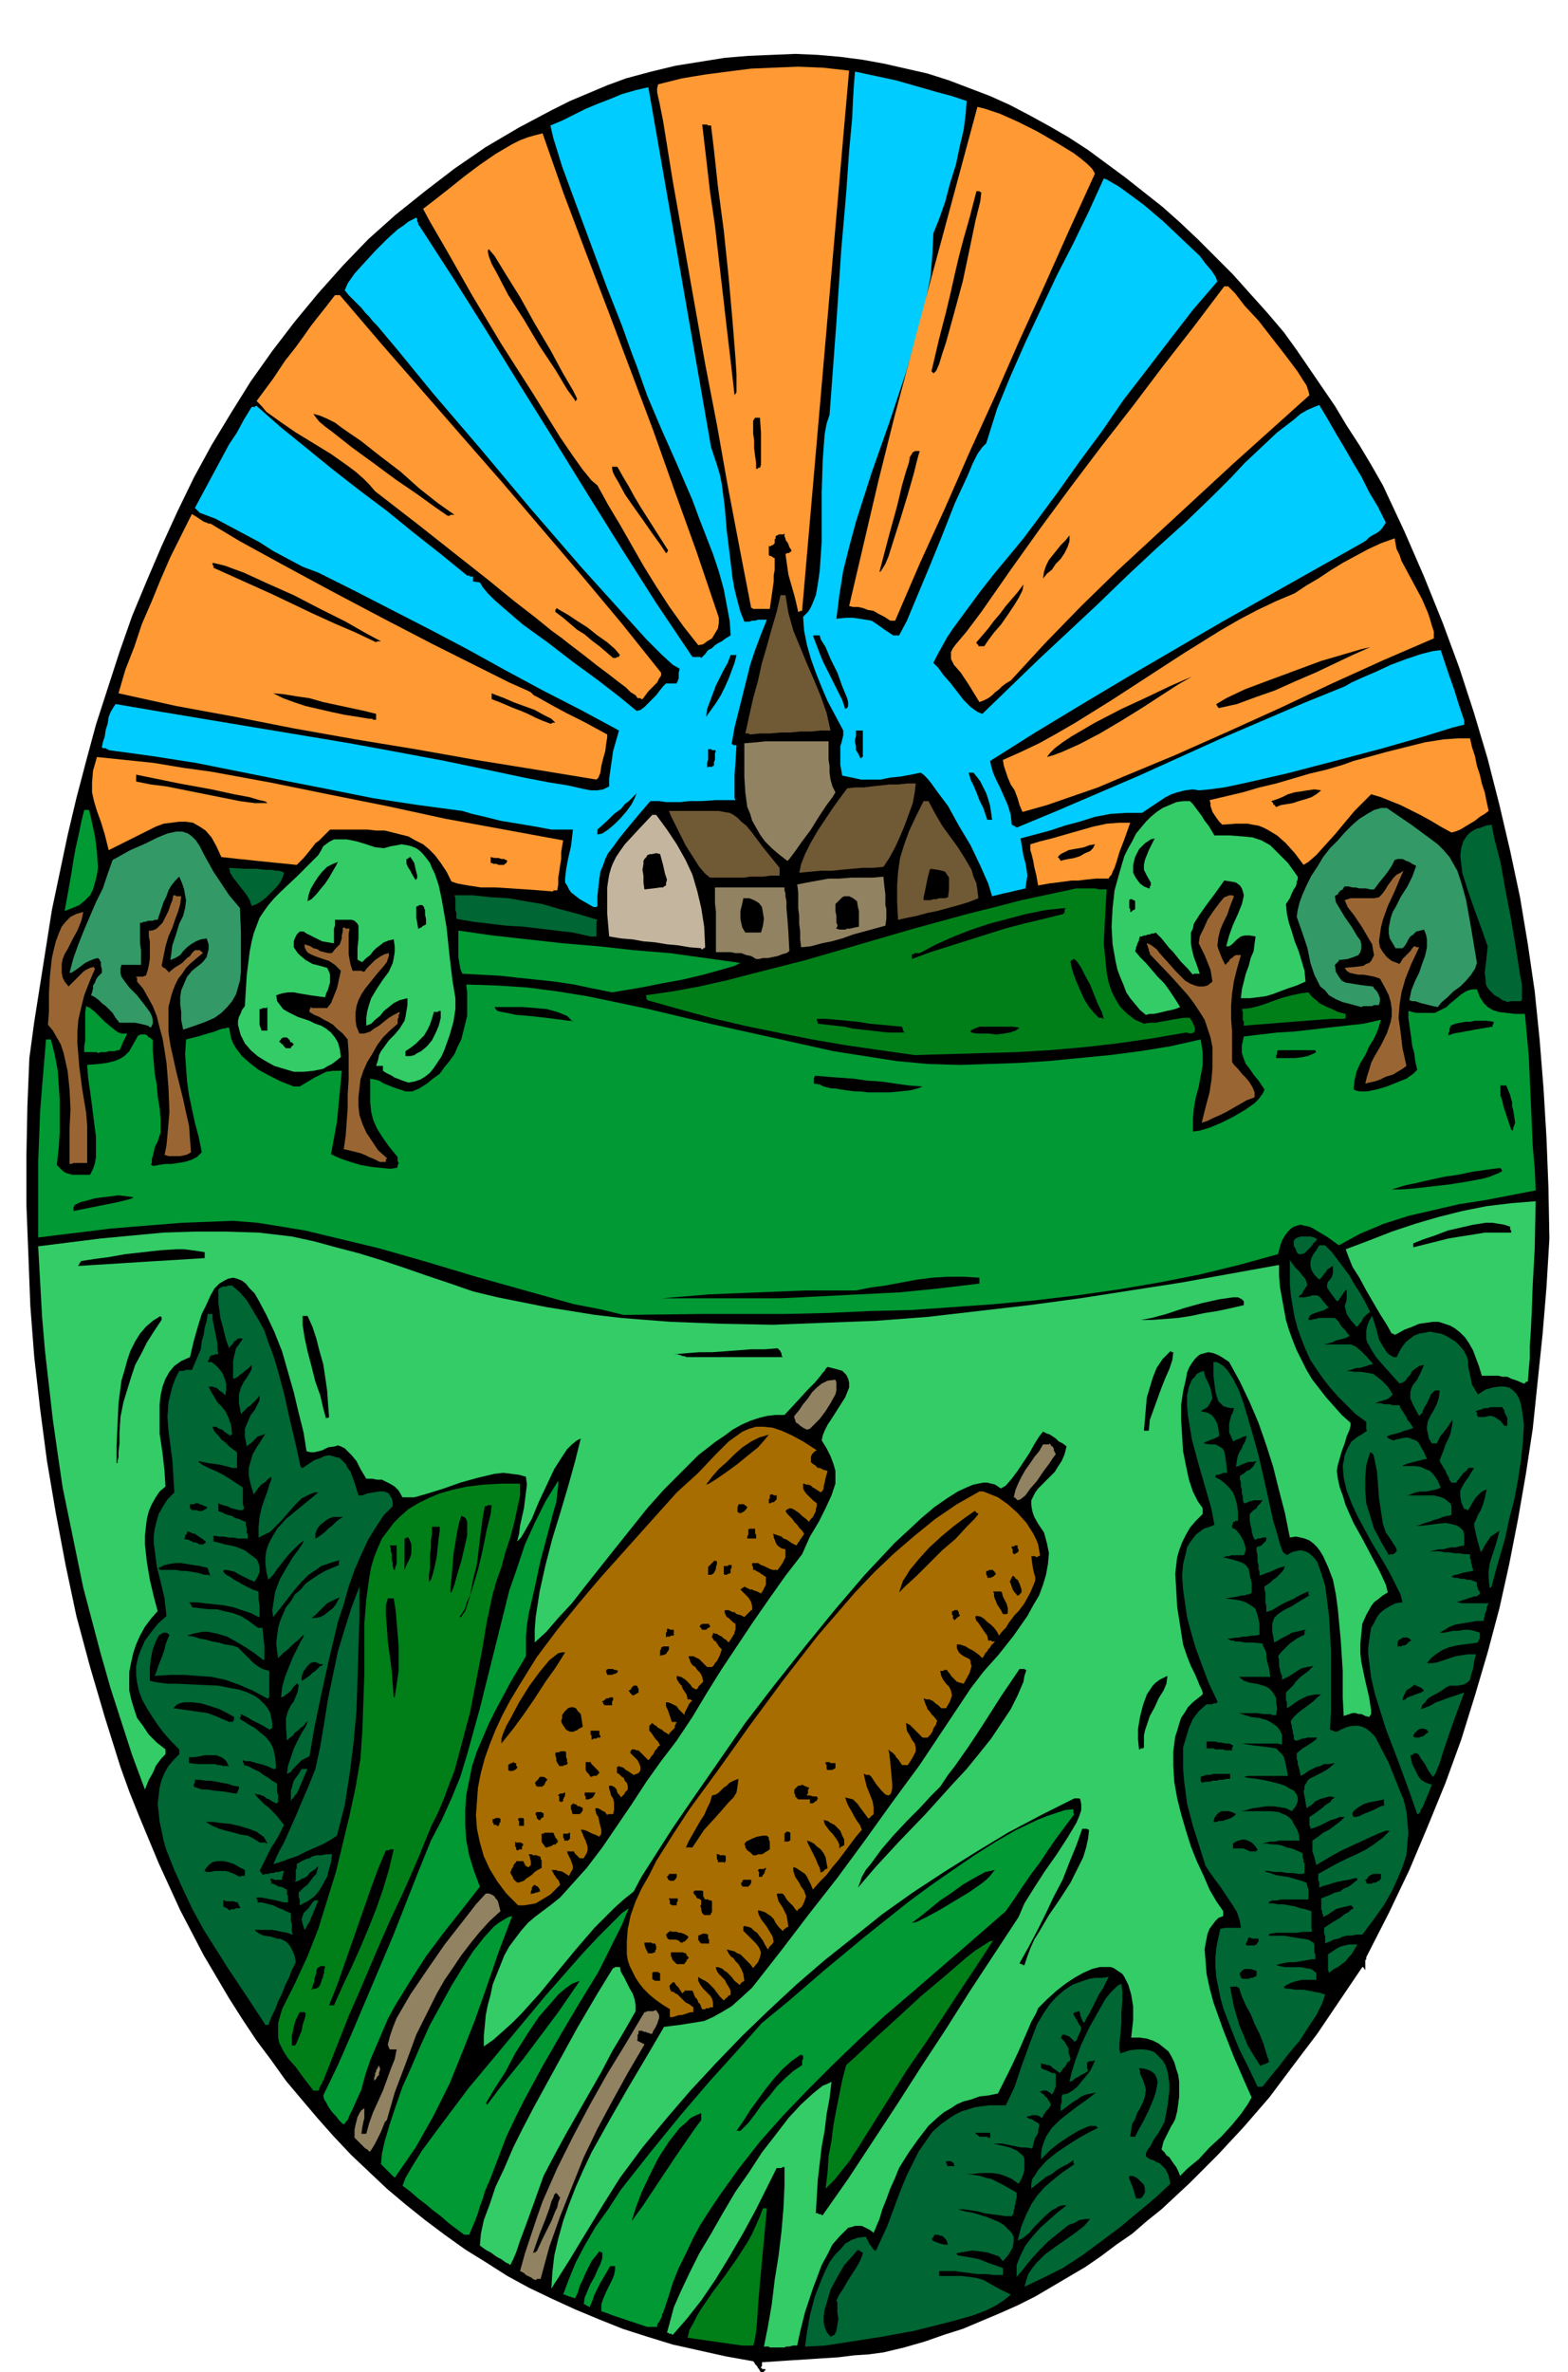 <svg xmlns="http://www.w3.org/2000/svg" width="5.332in" height="8.06in" fill-rule="evenodd" stroke-linecap="round" preserveAspectRatio="none" viewBox="0 0 1601 2419"><style>.brush1{fill:#000}.pen1{stroke:none}.brush2{fill:#3c6}.brush3{fill:#007f19}.brush4{fill:#063}.brush5{fill:#093}.brush6{fill:#918261}.brush7{fill:#a86d00}.brush8{fill:#963}.brush9{fill:#396}.brush11{fill:#705935}.brush12{fill:#f93}.brush13{fill:#0cf}</style><path d="m777 2419-1-1-1-2-1-1-1-2-1-1-1-1-1-2-1-1-28-5-27-6-27-6-26-8-25-8-25-10-24-10-24-11-23-11-22-12-22-14-21-13-21-15-20-15-20-16-19-16-18-17-18-17-18-19-16-18-17-20-16-19-15-21-15-20-14-21-14-22-13-22-13-22-12-23-12-23-11-24-11-24-10-24-10-24-10-25-9-25-16-51-15-51-14-52-11-52-10-53-9-53-7-53-6-53-4-52-2-52-2-51v-51l1-50 2-49 5-37 6-38 6-38 6-38 8-38 8-38 9-38 10-38 10-37 12-37 12-37 13-37 15-36 15-35 16-35 17-35 18-33 20-33 20-32 22-31 23-30 24-29 25-28 26-27 28-25 30-24 30-23 32-22 17-10 17-10 17-9 17-9 18-9 19-8 19-8 19-7 26-7 25-6 25-4 25-4 24-2 24-1 24-1 23 1 23 2 23 3 22 4 22 5 22 5 22 7 21 8 21 8 20 9 21 11 20 11 19 11 20 13 19 14 19 14 19 15 19 15 18 16 18 17 18 18 18 18 17 19 18 20 17 20 13 18 13 19 13 19 13 19 12 20 13 20 12 20 12 21 22 47 20 46 19 47 17 46 15 46 14 47 12 47 11 47 10 47 8 48 7 48 5 49 4 50 3 50 2 51 1 52-3 50-4 48-5 48-5 48-7 46-8 46-9 46-10 45-12 45-13 44-14 45-16 44-18 44-19 45-21 44-23 45v2l-1 1v10l-1-1v-1h-1v-1h-1l-23 34-23 34-25 33-24 32-26 30-27 29-28 28-29 27-15 12-15 13-16 11-16 12-16 11-17 10-17 10-17 10-18 9-18 8-19 8-19 8-19 6-20 7-21 6-21 5-15 2-15 1-16 2-16 1-15 1-16 1-15 1-15 1h-1v4l-1 1v1h1v1h3l1 1h-1v1h-1v1h-3z" class="pen1 brush1"/><path d="M789 2394h-3l-1-1h-5l4-20 4-23 3-25 4-25 3-25 2-24 1-22v-19h-2l-1 1h-5l-10 20-11 22-13 24-14 24-14 23-15 22-15 19-14 16h-1v-1h-3v-1h-2l3-11 4-15 7-16 9-19 10-20 12-20 12-21 13-22 14-20 13-20 14-18 13-17 13-14 12-11 5-4 5-4 5-2 4-2-2 17-3 16-2 17-3 16-2 17-2 17-1 17-1 17h2l1 1h2l1 1h1l26-37 25-38 25-38 25-39 25-38 24-38 25-38 25-38 3-7 3-7 5-8 5-8 11-17 12-17 11-17 9-15 3-7 2-6v-6l-1-5-1-1h-5l-34 17-34 18-33 20-32 20-32 21-31 22-30 24-29 23-29 25-28 26-27 26-27 28-26 28-25 29-24 29-23 31-17 27-14 23-11 18-9 15-7 11-5 8-4 6-3 5 1-17 2-17 4-17 5-18 6-17 7-18 8-18 8-17 19-34 19-33 19-32 17-29 16-2 13-2 12-2 9-4 9-5 10-6 9-8 12-11 29-37 29-38 29-37 28-38 28-39 28-38 26-39 26-39 13-17 16-18 15-19 14-20 6-11 6-10 4-11 3-10 2-11 1-11-2-10-3-11-6-9-4-7-2-6-1-6v-5l2-4 2-4 3-4 8-8 9-9 3-5 4-6 3-7 2-8-4-3-4-2-3-3-3-2-3-2-3-1-2-1-2-1-4 5-5 8-5 9-6 9-6 9-6 8-6 7-5 3-3-2-3-2-4-1-4-1h-4l-5 1-5 1-5 2-11 5-11 7-13 9-13 11-14 13-14 13-15 16-15 16-30 35-31 38-31 39-30 39-27 39-25 36-22 32-18 28-14 22-8 15-10 8-10 9-10 10-10 10-19 22-19 23-18 22-19 21-9 9-10 9-9 8-10 7v-11l1-10 1-11 2-10 3-11 2-10 4-10 4-10 4-10 5-9 6-8 6-8 7-8 7-6 8-6 8-6 10-8 9-10 9-10 9-10 16-21 15-22 15-22 15-23 15-21 16-21 16-24 15-25 15-24 16-24 16-24 16-23 17-24 17-22 8-18 9-15 7-14 6-13 2-6 2-6v-13l-2-7-3-8-4-8-5-8 1-5 2-5 3-6 4-6 7-11 7-11 2-5 2-5v-5l-1-4-2-4-4-4-7-2-8-2-2 2-1 2-2 2-3 4-5 6-8 8-10 11-13 14h-9l-9 1-8 2-9 3-9 4-9 5-8 6-9 6-18 14-17 17-18 18-17 19-32 40-31 39-14 18-14 15-12 14-12 11v-13l1-13 2-13 2-13 6-27 7-27 8-26 8-27 7-25 6-24-4 2-5 4-5 5-4 6-9 14-8 17-8 17-7 17-4 7-4 7-3 5-4 4 2-8 1-8 2-9 2-9 1-8 1-8 1-8-1-8-7-2-8-1-8-1-9 1-17 4-18 5-17 6-16 5-7 2-7 2h-12l-4-7-4-4-5-3-4-2-4-2h-5l-5-1h-6l-6-10-4-8-5-6-4-4-3-3-4-2-3-1-3 1-7 1-6 3-4 1-4 1h-4l-4-1-3-19-5-20-5-21-6-21-6-21-8-20-8-17-8-15-4-7-5-5-4-5-4-3-5-2-4-1-5 1-4 2-5 3-5 5-4 7-4 9-5 10-4 13-4 14-4 17-9 4-7 5-5 6-4 7-3 8-2 9-1 9v30l3 20 2 18 1 16-6 5-4 6-4 7-3 7-2 8-1 8-1 9v9l2 18 3 18 4 17 4 15-7 8-6 8-5 9-4 9-3 9-2 9-2 10v19l2 9 3 10 3 9 6 8 6 9 8 8 9 7v5l-4 4-3 4-3 4-2 5-2 4-3 5-2 5-2 5-13-35-11-34-11-34-10-35-9-34-9-34-7-34-7-34-7-34-5-34-5-35-4-35-4-35-3-35-2-36-2-36 32-4 32-4 32-3 32-3 32-1h32l33 1 34 4 23 5 22 6 23 6 23 7 24 8 23 8 24 8 23 8 25 6 25 5 25 5 25 4 25 4 26 3 25 2 26 2 52 2 52 1 52-2 53-2 53-4 52-6 52-6 52-7 103-16 100-18v11l1 12 2 11 2 11 2 11 3 10 4 11 4 10 5 10 5 10 6 10 7 9 7 9 8 9 8 9 9 8v3l-1 4-3 7-2 7-3 8-2 7-2 7-1 6 1 8 2 9 3 8 3 10 8 18 10 18 9 17 8 15 6 13 2 8-5 3-5 4-4 3-3 4-5 9-4 9-1 10-1 10v10l1 9 4 19 4 17 1 7 1 6v4l-2 3-4-1-4-2h-3l-3-1h-3l-3 1-3 1-3 1-1-19v-27l-2-31-3-32-2-15-3-15-5-13-5-11-3-5-3-4-4-4-4-3-5-2-4-1-5-1-6 1-5-25-6-23-6-24-7-22-8-23-9-21-10-21-11-20-6-4-5-3-5-2-5-1-4 1-4 1-3 2-3 3-3 4-3 5-2 5-1 6-3 13-2 14v15l1 16 1 16 3 15 3 14 4 12 5 10 5 7v6l-7 7-6 7-4 7-4 8-3 8-2 7-1 8-1 9 1 16 1 18 3 19 3 19 4 12 4 10 4 8 3 7 2 5 2 4 1 3v2l-5 4-5 4-5 5-3 5-4 6-2 6-2 7-2 6-2 15v15l1 16 3 17 4 16 5 17 5 16 6 15 7 15 6 14 7 12 7 10v5l-5 2-3 3-3 4-3 4-2 5-1 5-1 5-1 6 1 12 1 13 3 14 4 15 10 28 11 28 10 23 8 18-4 7-7 10-9 11-11 12-12 11-11 12-11 9-8 8-2-5-2-4-3-4-2-3-2-3-3-2-2-3-3-3 1-4 1-4 2-4 2-4 2-4 2-4 2-3 2-4 2-8 1-7 1-8v-15l-1-7-2-6-2-7-3-6-3-5-5-4-5-4-6-3-6-2-7-1h-9l2-18v-14l-2-12-3-10-2-4-2-4-2-3-3-2-3-2-3-2-3-1h-11l-8 2-9 4-9 5-9 6-9 7-10 9-9 9-2 5-5 9-6 14-7 16-7 15-7 14-5 10-2 4-10 2-9 1-8 3-8 2-7 3-6 4-7 4-5 4-11 10-10 13-10 14-10 16-4 10-5 11-4 11-4 10-3 10-3 7-2 5-1 2-4-3-4-2-4-2h-7l-3 1-4 1-3 3-6 6-7 8-5 10-6 11-9 24-8 24-5 20-3 14h-4l-4 1h-3l-2 1h-12z" class="pen1 brush2"/><path d="m758 2392-7-1-7-1-7-1-7-1-7-1-7-1-7-1-7-1 2-8 4-7 4-8 5-8 11-16 12-16 12-17 11-17 5-9 4-9 4-9 3-8h4l-4 43-3 32-2 24-1 16-1 11-1 6-1 5-1 3h-11z" class="pen1 brush3"/><path d="m822 2393 2-15 3-17 5-19 7-18 4-9 4-8 5-7 6-6 5-6 7-4 6-2 8-1 2 4 2 4 2 2 1 2 1 1 1 1h1v1l12-26 10-27 5-13 5-12 6-12 6-12 7-10 7-10 9-8 10-7 5-3 6-3 7-2 6-2 7-1 8-1h17l9-19 7-21 8-22 8-21 6-10 6-9 7-8 8-7 9-6 11-4 6-2 6-1h7l7-1-3 6-3 6-4 6-3 6-3 6-3 6-3 5-3 6-1-1-1-1v-1l-1-2v-1l-1-1v-2l-1-3h-1l-2 1h-2v1h-1v1l1 2 1 2 1 1 1 2 1 2 1 2 1 1 1 2-1 4-2 4-1 2v1l-1 2h-1v1h-1l-2-2-2-2-1-1-2-1h-1l-1-1h-3l-1 1v1l-1 1 2 2 2 2 1 2 2 3 1 2v4l1 3 1 4-1 2-2 1-1 2-1 2-2 2-1 1-1 2-2 2-4-3-3-2-2-2-2-1h-2l-2-1h-2l-2-1v5l2 1 2 1h1l2 1 2 1 2 1h2l2 1v13l-1 2-1 3-2 3-2-2-2-1-1-1h-5l-1 1h-2l2 1 1 1 2 1 1 2 2 1 1 2 2 3 1 3-1 1-1 2-2 2-1 1-1 2-1 1-1 2-1 2-3-2-3-1h-5l-1 1h-2l-2 1 2 1 2 1h1l2 1 1 1 2 1 2 1 1 1v3l-1 3v3l-1 2-2 3-1 3-1 4-1 4-6-1h-5l-5-1-5-1-5-1-5-1h-9l9 2 8 2 7 3 5 4 2 2 1 3v10l-1 5-2 5-3 5-7-5-7-3-6-2-7-1h-13l-7 1h-6l8 1 6 1 6 2 5 1 6 3 6 3 7 4 7 4v5l-1 4v2l-1 3v2l-1 2v3l-2 3h-6l-7-1-8-1-7-1-7-2-7-1-7-1h-6l7 2 10 2 13 4 12 5 5 3 4 4 4 4 2 4v5l-1 6-4 7-6 7-4-5-6-2-6-2-7-1-8-1-6 1-6 1-5 1h1v1l1 1 6 1 6 1 5 1 5 1 5 2 5 2 6 2 8 3v7h-9l-9-1h-8l-8-1-8-1-7-1h-16v5h23l8 1 7 1 7 2 7 4 9 5 12 6-6 5-9 6-10 5-13 5-14 4-15 4-16 4-16 4-33 6-32 5-26 4-20 1z" class="pen1 brush4"/><path d="m848 2383-4-5-2-5-1-5v-6l1-7 2-6 2-7 2-7 7-13 7-12 8-9 6-7v1h2v1h1l1 1h1v1l-1 3-2 5-4 7-4 6-5 8-4 7-4 6-3 6 1 2v10l1 7-1 6-1 6-1 2-1 2-2 1-2 1z" class="pen1 brush1"/><path d="m661 2373-6-2-6-2-6-2-6-2-6-2-6-2-5-2-6-2v-7l2-6 3-7 3-6 3-6 2-5 1-5v-4h-5l-4 7-3 5-3 5-2 4-2 4-2 4-2 6-3 7-1-1h-1l-1-1h-1v-1h-2l1-7 3-7 3-7 4-7 3-7 3-6 2-6v-6h-2v-1h-1l-4 5-4 5-3 6-3 6-3 7-3 6-2 7-3 6-2-1h-1l-2-1h-1l-2-1h-1l-1-1h-2l6-16 7-17 9-17 11-19 13-18 13-20 15-19 15-19 31-38 30-35 29-32 24-27 28-23 36-31 41-34 44-35 23-17 23-16 22-15 22-14 21-12 21-10 10-4 9-3 9-3 9-1v4l1 1-9 12-9 12-9 13-8 12-9 12-9 13-8 12-9 13-46 40-51 44-27 23-26 24-26 25-26 26-25 26-24 27-22 28-20 28-10 15-9 14-8 15-7 15-7 14-6 15-5 16-5 15-1 1v2l-1 2-1 2-1 2-1 1-1 2v2h-10z" class="pen1 brush5"/><path d="m1046 2332 2-7 2-6 4-6 4-5 9-9 11-8 10-7 10-7 9-7 6-7h-5l-6 1-5 3-6 2-10 8-11 9-9 9-9 10-8 10-6 7v-12l2-5 2-5 5-10 7-9 8-9 9-8 9-8 9-7h-4l-4 1-3 2-4 2-6 5-6 6-6 6-5 6-6 5-6 3 4-15 5-12 5-10 6-9 7-8 8-7 10-8 13-9-1-1v-3l-6 4-6 3-5 3-5 4-6 3-5 4-5 4-5 4v-5l1-5 3-4 3-5 8-9 11-9 12-8 11-7 11-6 8-4-2-2h-6l-3 1-9 4-10 6-9 6-9 7-6 6-4 4v-6l1-6 2-6 2-5 6-9 8-8 9-7 9-7 10-7 9-7-5 1-5 1-5 2-4 3-5 3-4 3-4 3-4 3v-6l1-3v-6l1-2 5-1 5-3 5-4 4-5 5-6 4-5 3-6 2-5-3 1h-3l-1 1h-1v6l1 3-3 2-2 1-2 1-3 2-2 1-2 1-2 2-3 1 2-9 4-13 6-16 8-17 9-16 8-14 5-6 4-4 3-3 4-2 1 8v9l-1 12v11l-1 11-1 10v6l1 4 9-3 8-1h7l6 1 5 2 4 4 4 4 3 5 2 6 1 6 1 7v7l-2 16-3 16-6 11-5 7-3 6-3 4-1 2-1 2v3l4 3 4 1 3 2 3 1 3 3 3 3 3 6 2 9-15 14-18 15-18 15-20 15-19 14-20 13-20 10-19 9z" class="pen1 brush4"/><path d="m546 2325-2-1-1-1-2-1-2-1-2-1-2-2-2-1-2-1 5-18 6-18 6-18 6-17 15-34 16-32 17-32 18-32 19-31 19-32h1l2-1h6l2-1h1l2 3 1 2v3l-1 3-1 3-2 4-2 3-1 3h-2l-2-1h-1l-2-1h-2l-1-1h-4v3l-1 1v5l-1 1h1l1 1h1l1 1h1l1 1h1l1 1-17 29-16 29-15 28-14 29-12 30-12 30-11 31-9 33h-4v1h-2z" class="pen1 brush6"/><path d="m520 2309-4-2-4-3-4-2-3-2-4-3-4-2-3-2-4-3 1-12 3-14 6-16 6-18 9-19 9-21 10-20 11-21 23-42 22-40 20-34 16-26h1l1-1h5l1 5 3 5 3 6 3 6 3 5 2 6 1 6v6l-12 21-12 20-11 21-12 21-12 21-12 21-12 22-11 21-10 28-8 22-6 16-4 12-3 7-2 4-1 2-1-1z" class="pen1 brush2"/><path d="m544 2298 7-20 6-15 4-11 2-7 2-4 1-3 1-1 1-1v1h1v1h1v1l1 1 1 1-2 5-1 5-2 4-2 5-2 5-4 8-5 10-6 13h-1v1h-2l-1 1zm420-9-4-1-3-1-2-1h-1l-1-1h-1v-1l-1-1h1v-1h1v-1l1-1v-1h4l2 1h2l2 2 2 2 1 2 1 4v-1h-4z" class="pen1 brush1"/><path d="m474 2279-8-6-8-6-8-7-8-6-7-6-8-6-8-7-8-6 3-8 7-12 10-16 14-19 33-44 40-48 40-48 37-42 16-17 14-14 10-10 7-5-7 17-8 16-8 16-8 16-19 31-19 32-19 33-19 35-9 18-9 19-8 21-8 21-3 7-3 7-2 7-3 8-2 7-3 8-3 7-3 7h-5z" class="pen1 brush5"/><path d="m645 2265 4-13 6-16 8-17 9-18 11-17 11-14 6-5 5-5 6-3 5-2v7l-6 8-9 13-11 16-12 18-12 18-10 15-8 11-3 4zm515-23-1-3-1-4-1-3-1-3-1-2-1-3-1-2v-3h3l3 1 3 2 3 3 3 3 1 4v4l-3 5h-1v1h-5z" class="pen1 brush1"/><path d="m843 2232 2-17 1-16 3-16 2-16 3-16 3-15 3-15 4-15 11-10 18-17 22-20 25-23 25-21 22-19 9-7 8-5 6-4 4-1-17 26-18 27-17 26-18 27-18 26-17 27-17 27-17 27-4 6-3 5-4 5-4 5-4 5-4 5-4 4-5 5z" class="pen1 brush3"/><path d="m402 2220-2-2-1-1-2-2-2-2-1-1-2-2-1-1-2-2 1-11 3-13 5-17 6-18 7-20 9-20 9-21 10-22 11-20 11-20 11-18 11-17 11-14 10-11 5-4 5-3 5-3 4-1-14 37-12 35-12 34-13 33-13 32-16 32-9 16-9 16-11 16-11 16v-1h-1z" class="pen1 brush5"/><path d="M967 2209v-2l-1-1v-3 1h5l1 1h1v1h1v2l1 1h-8z" class="pen1 brush1"/><path d="m377 2194-2-2-2-1-2-2-2-2-2-2-2-2-1-1-2-2v-8l1-5 1-4 1-4 2-4 2-3 3-2v10l-1 4-1 5-1 7h5l3-11 4-11 5-11 5-11 4-11 4-11 4-10 2-10h-7l-1-2-1-3 1-4 1-4 3-9 4-10 14-24 17-25 18-26 18-23 14-18 10-11h3l3 1 3 2 1 2 2 2 1 3 1 4 1 4-11 10-10 11-9 11-10 13-8 12-9 13-8 14-7 14-14 28-11 30-11 29-8 28-2 2-2 5-2 5-3 6-3 6-3 5-2 3h-1z" class="pen1 brush6"/><path d="m1000 2179-1-1-1-1h-1v-1h-1v-1h-1 16v5h-2l-1-1h-8zm154 0 1-7 1-6 3-5 2-6 3-5 3-6 2-6 1-7-1-4-1-3-1-3-1-2-1-2-1-3v-2l-1-3 7 1 5 2 4 3 2 4 1 4-1 6-1 5-2 6-5 12-6 12-5 9-3 6h-5zm-402-6 7-10 7-11 8-11 8-11 8-10 9-10 9-8 10-7v1h2v4l-1 1v5l-9 6-9 8-8 8-7 9-8 9-7 10-7 9-8 8h-4z" class="pen1 brush1"/><path d="m350 2166-4-4-3-4-3-3-3-4-2-3-2-4-2-3-1-4 15-31 14-32 14-33 14-33 14-33 13-33 13-33 13-32 11-21 10-22 9-22 7-23 13-47 12-48 6-24 6-24 6-24 8-23 8-24 10-22 11-22 13-21v5l-1 8-1 9-3 10-6 23-7 26-6 28-6 26-2 12-1 12v20l-16 27-15 28-7 14-6 14-6 14-5 15-3 15-3 15-1 15v15l1 15 3 16 5 16 6 16-18 23-19 24-18 24-16 25-8 13-8 13-7 13-6 14-6 14-6 14-5 15-4 15-5 11-4 9-3 6-2 5-2 2-1 2h-2z" class="pen1 brush5"/><path d="m496 2145 9-15 11-17 10-19 12-19 12-18 14-16 6-7 7-6 7-5 8-3-11 16-11 16-12 16-12 16-12 16-13 16-12 15-12 16v-2h-1z" class="pen1 brush1"/><path d="m320 2132-10-13-8-11-8-9-5-8-2-4-2-4-1-5v-15l2-7 2-7 13-26 13-28 11-28 9-29 9-29 7-29 7-29 6-28 5-29 2-29 1-29 1-28v-52l2-25 3-22 2-11 3-10 4-10 4-9 6-8 6-8 7-7 8-7 10-6 10-5 12-5 14-4 14-3 17-2 18-1h19v12l-3 14-3 14-4 15-5 15-4 15-5 14-4 14-6 28-5 30-6 31-6 31-8 30-8 30-6 15-5 14-6 14-7 14-13 32-14 32-15 32-14 32-14 33-14 32-13 33-13 33-1 1v1l-1 2-1 1v1l-1 1v2l-1 1h-5z" class="pen1 brush3"/><path d="m1284 2128-9-19-10-20-8-20-8-21-3-11-2-10-2-10-1-11v-10l1-10 2-10 2-9 5-1h16l-1-7-3-9-5-8-6-9-6-9-6-8-5-7-4-6-6-19-7-22-6-23-3-23-1-12v-22l3-10 3-10 4-9 6-8 8-7h6l1-1h3l1-1v-1l-9-19-9-24-5-14-4-14-4-15-2-14-2-14-1-14 1-12 3-12 1-5 3-5 3-4 3-4 4-3 4-3 6-2 5-2-3-16-6-21-7-24-7-26-2-12-2-12-1-11v-10l2-9 3-7 3-3 2-3 4-2 3-1 2 7 3 6 2 5 1 5 1 5-2 4-3 5-7 4 4 1 4 1 3 2 2 2 2 3 2 4 1 5 1 7-1 1-2 1-2 1-3 1-2 1-3 1-2 1-1 1 7 1h5l4 2 3 2 2 3 1 5 1 7 1 10h-4l-2 1-3 1h-2l-1 1v1h-1l6 3 5 4 4 4 4 5 2 5 2 7 1 8v9h-3v1h-2v2l-1 1v3l4 2 4 5 3 5 2 5 1 5-1 4-1 2h-13l-2 1h-3l-2 1h-2l9 2 7 2 5 2 3 2 3 4 1 6 2 8v10l-1 1-2 1h-2l-2 1h-3l-4 1-6 1-7 1 8 1 7 1 6 2 5 3 3 2 2 2 1 3 1 3 2 9v11l-4 1h-5l-4 1h-4l-4 1h-4l-4 1h-4l2 1 2 1h2l3 1h4l5 1h8l10 1 1 3 1 2 1 2 1 3v4l1 5 2 7 1 8h-32l5 4 6 2 7 1 7 2 3 1 3 2 3 3 2 3 2 4v4l1 6-1 7h-4l-2-1h-7l-6-1h-19l6 2 7 2 8 1 7 2 4 2 3 2 3 2 2 2 2 3 2 4v10l-5-1h-36l12 2 9 1 8 1 6 1 2 2 2 2 2 2 2 3 2 8 2 11h-40l-5 1 4 1 9 1 11 2 12 3 6 2 5 3 4 2 3 4 1 3v4l-2 5-4 5-6-3-6-1-7-1h-7l-7 1-7 1-7 2-5 1h31l8 1 4 2 3 1 3 2 3 3 2 4 3 5 2 5 1 7h-21l-4 1h-5l-4 1-4 1h5l5 1h5l5 1 5 2 5 1 5 2 6 3v4l1 2v3l1 1v10l-2 1h-4l-6-1h-6l-6-1h-7l-6-1h-4l2 1 4 1 5 2 6 1 7 1 7 2 7 2 5 2 1 4 1 3v10h-28l-4 1h-5l-2 1h-1v1l-1 1h5l5 1h6l5 1 6 1 6 2 5 1 6 2v18l1 2-2 1h-8l-6 1h-21l-6 1h-1v1l-1 1h16l6 1 6 1 7 1 6 1 5 3 1 2v8l1 2v5h-4l-5 1-6 1-6 1h-6l-6 1-4 1-3 1 4 1 5 1h16l5 1 6 1 5 4v7h-15l-4 1-4 1-3 1-4 2-3 2v1h1v1h5l5 1h9l5 1 5 1 6 1 6 2-3 9-6 12-8 12-9 14-11 13-10 13-9 11-8 10h-5z" class="pen1 brush4"/><path d="M382 2122v-3l1-3v-2l1-1v-2l1-1 1-2 1-2v1l1 2v2l-1 3v2l-2 2-1 2-2 2z" class="pen1 brush6"/><path d="m1287 2107-7-11-6-10-4-10-4-9-3-10-3-10-2-10-2-11h7l1 1h1l3 9 4 9 5 9 4 10 5 10 4 10 3 10 3 9h-1l-1 1h-1l-1 1h-2l-1 1h-1l-1 1zm-989-21v-10l1-4 1-5 1-4 1-3 2-4 2-4h5l1 1v2l-1 4-2 6-1 6-3 7-2 5-1 2-1 1h-3z" class="pen1 brush1"/><path d="m271 2065-17-26-22-33-12-19-12-19-11-20-10-21-9-20-8-20-3-10-2-10-2-9-1-10-1-8 1-9 1-8 2-8 3-7 4-7 5-6 6-6v-5l-8-8-8-9-6-8-6-9-5-8-5-9-3-8-2-9-1-8v-9l2-9 3-8 4-9 6-8 7-9 9-8-2-18-4-17-4-16-2-16-1-7v-8l1-7 2-8 2-7 4-7 5-8 7-7-1-17-1-16-2-15-2-15-1-14 1-15 2-8 2-8 3-8 4-8h5l1-1h7l3-7 3-7 3-7 1-8 2-7 1-7 2-7 1-7h5v5l1 5 1 5 1 5 1 5 1 5v6l1 5h-3l-2 1h-2l-1 1-1 1v1l-1 2-1 2h4l4 3 3 3 4 5 2 5 2 6v6l-1 6-3-3-3-2-2-2-2-1h-1l-2-1h-4l3 6 3 5 3 5 4 4 4 5 3 6 3 8 1 10h-1l-1 1-3-2-3-2-2-2-3-1-2-1-1-1h-4l1 3 2 3 3 3 3 4 4 3 4 4 4 3 4 3v16h-5l-3-1-4-1-4-1-6-1-8-1-9-2v1l4 3 6 3 7 3 8 4 8 5 6 4 6 4v17l1 3v2l-2 1h-3l-4-1-4-1-4-2-4-1-3-1-2-1v8l3 1 4 2 3 1 4 1 3 2 4 1 4 2 3 1v4l1 2v5l1 2v4h-10l-4-1h-5l-5-1h-5l-6-1v6l5 1 7 2 10 2 10 4 4 3 4 3 4 3 2 4 1 4v5l-2 5-3 5-5-2-4-2-4-2-4-2-3-2-4-1-4-1h-3l-1 1v1l3 3 4 2 4 3 4 2 5 3 4 2 6 3 6 2v8l1 6v12h-1l-8-4-9-3-9-3-10-2-9-1-10-1-8-1h-8l1 1 1 1v1l1 1v1l8 1 9 1h8l8 2 9 2 8 3 8 5 8 6h1v1h5l1 11 1 7v14l-1 1-9-7-9-6-10-6-9-5-10-3-10-2h-5l-5 1-5 1-6 2 7 1 6 2 6 1 7 2 6 1 7 2 7 1 6 2 3 3 3 3 3 3 4 4 3 3 4 3 5 3 7 2v27h-1v1h-1l-15-8-14-6-14-5-14-3-14-1-14-1h-14l-16 1 2-5 2-6 2-5 2-5 2-6 1-5 2-5 2-5-3-2h-3l-2 1-3 2-3 6-3 8-2 10-1 9v13l4 1 6 1 8 1h9l21 1 22 1 10 2 11 2 9 3 8 4 4 3 3 3 3 3 3 4 2 4 1 5 1 5v5l-1 1h-1v1l-4-2-3-2-4-2-4-2-4-2-3-2-4-2-4-2v3h-1v2l8 5 7 4 6 5 5 4 5 6 3 6 2 9 1 11h-1v1h-2l-4-2-5-2-4-1-4-1-3-1-4-1h-4l-3-1v2l1 1v2l4 1 4 2 4 2 4 2 4 3 5 3 4 3 5 3v9l1 2v8h-1v1h-1l-4-2-3-2-3-1-2-2-3-1-2-1h-2l-3-1 3 4 4 4 3 3 4 3 4 4 4 4 4 5 4 5-3 6-3 6-3 5-4 6-3 6-3 6-3 6-3 6h1v1l1 1 1 1v1l3-1h3l2-1h3l3-1h3l2-1h3v1l-1 1v3l-1 1v3h-8l-1-1h-3v1l1 1v3h2l2 1 2 1 2 1h2l2 1 2 1 2 1v5l1 1v7h-4l-4-1-4-1-5-1-5-1-5-1h-5v2h1v3h4l4 1 4 1 4 1 4 2 5 2 4 2 5 2v8l1 3v8l1 3-6-2-5-1-5-1-5-1h-18l2 2 3 2 2 1 3 1 7 1 6 2h3l4 2 2 1 3 3 2 3 2 4 2 5 1 6-4 8-3 8-4 8-3 8-4 8-3 8-4 8-3 8h-3z" class="pen1 brush4"/><path d="M684 2057v-8l-8-5-7-5-6-5-6-6-4-5-4-6-3-6-3-6-2-6-1-6v-13l1-13 3-14 5-14 6-13 8-14 7-14 17-27 17-26 30-41 32-45 34-46 35-45 19-22 19-22 20-21 20-19 21-18 21-17 22-15 23-13h4l5 2 5 2 5 2 10 7 10 9 9 10 7 11 3 6 2 5 1 6 1 5-1 1h-1l-1 1h-1l-1-1h-4l1 8 1 6 1 4 1 3v4l-2 5-3 7-6 11-3 4-3 4-4 4-3 4-3 4-3 5-4 4-3 4-2-4-3-4-3-3-4-3-3-3-3-2-3-1h-3v2l1 3 2 2 2 3 2 3 2 3 3 4 1 5h3l1 1h3l-2 2-2 2-1 2-2 2-1 2-2 2-1 2-2 3-3-3-4-3-3-2-4-2-3-2-3-1-3-1h-3v4l1 2 1 2 2 2 3 2 4 2 2 1 1 2v2l1 3-2 7-6 11-4-1-3-1-2-2-2-2-2-2-1-2-2-2-1-2h-3l-1 1h-3l1 5 2 4 3 4 3 3 2 4 1 5-2 6-4 7h-5l-3-3-3-2-2-2-2-1-2-1h-3l-3-1 1 3 1 3 1 2 1 3 2 2 2 3 3 3 3 4-1 2v1l-1 2-1 1-1 2-1 3-2 3-3 3h-5l-2-2-3-3-2-2-2-2-2-2-2-2-2-1-2-1 1 8 3 5 2 4 3 4 1 4v4l-3 6-5 8h-6l-2-3-2-3-2-2-1-2-2-2-1-1-2-1-2-2 1 4 1 9 1 11 1 11v5l-1 4-1 2-2 1-3-1-4-4-5-6-6-9h-1v-1h-4l-1-1h-1l1 5 1 4 1 4 2 5 2 5 2 5 1 6v7l-1 1-1 1h-1v1l-1 1h-1v1l-3-4-3-4-3-4-2-3-3-3-2-2-4-1-4-1 1 3 1 3 2 4 3 5 2 4 3 5 3 4 2 5-6 7-6 8-6 8-6 8-6 7-6 8-7 7-7 8-2-5-2-4-2-4-2-3-3-2-3-2-3-2-3-1v4l1 3 1 3 2 3 2 3 2 4 3 4 2 6-1 3-1 3-1 2-1 2-1 1-1 1-2 1-1 2-2-2-2-3-2-2-2-2-2-2-2-3-1-2-2-2h-5l-1 1 1 3 1 4 2 3 2 3 2 4 2 4 1 5 1 7h-1l-1 1h-1v1h-1l-1 1v1h-1l-4-4-3-4-2-4-3-3-3-2-3-2-3-1-4-1v2l1 3 2 4 3 4 3 4 3 5 3 5 1 6h-1v1l-1 1-1 1-1 1-1 1v1l-1 1-3-5-2-4-3-4-3-4-3-2-3-3-3-1-4-1-1 1v4l5 5 4 4 4 4 3 4 2 5-1 5-2 5-5 6-3-4-4-4-3-3-3-3-3-1-3-2-4-1-4-1 2 4 2 3 3 2 2 3 3 3 3 5 2 5 1 7-1 1h-1l-1 1-1 1v1h-1l-5-4-3-4-3-3-2-2-2-1-2-2-2-1-3-1h-2v1l1 3 2 3 3 3 3 3 2 4 2 3 2 4v4l-1 1h-1l-1 1v1h-1l-1 1-1 1-1 1-4-4-3-4-3-4-3-3-3-3-3-2-4-2-3-2v4l2 4 3 4 3 3 4 4 2 3 1 4v5h-3l-1 1h-3l-1 1h-3l-1-2-1-3-2-2-1-3-2-2-1-2-1-3-1-2h-8v1h-1v1h-1v1l-1-1-1-2-1-1-1-2-1-1-2-2-1-2-2-1v1h-1v1h-1v1h-1v1l-1 1h1v3h1v2h2l3 2 2 1 3 3 2 2 3 3 4 2 4 3v5h-3l-3 1-3 1-3 1h-3l-3 1-3 1h-3z" class="pen1 brush7"/><path d="m336 2045 8-20 7-20 7-20 7-20 7-20 7-20 7-19 8-19h3l1-1h4l-5 21-6 20-7 20-8 20-8 19-9 20-9 19-9 20h-5zm-18-16 1-3 1-3 1-2v-3l1-3 1-3v-2l1-3 2-1 1-1h4l1 1-1 3v3l-1 2v2l-1 2-1 3-1 3-2 3h-1l-1 1h-3l-1 1h-1zm351-9-2-1-1-1v-6l1-1h5l1 1h1v8h-5zm598-3v-2h-1v-3l2-2 1-1 2-1h6l3 1 3 1v5l-2 1-2 1h-2l-2 1h-6l-2-1z" class="pen1 brush1"/><path d="m1357 2012-1-3v-16l3-2 3-2 3-2 4-2 4-1 4-1h9l-3 5-3 5-3 3-3 4-4 3-4 3-4 2-5 4z" class="pen1 brush4"/><path d="m691 2003-2-2-1-1-1-1-1-2v-1l-1-1v-4h12l3 1 1 1v1l1 1 1 1v1l-1 1-1 1v1l-1 1-1 1v1h-8zm350-1 9-16 9-17 9-18 8-17 9-17 7-18 7-17 6-17h5l1 1h1l-1 9-2 9-3 10-4 8-9 18-11 17-11 16-10 17-5 8-4 9-3 8-3 9h-2v-1h-2l-1-1zm-379-10-1-1v-1l-1-1v-1l-1-1v-1l-1-3v-2h7l1 1h3l1 3v3l-1 1v2h-1l-2 1h-4zm614-8h-3l-1-1v-1l1-1v-1l1-1v-2l1-1h2l1 1h7v3l-1 1-1 2h-1l-1 1h-5zm-560-2-1-1-1-1v-1h-1v-5l2-1h1l1-1h4l2 1v4l1 1v4h-8zm-21-1-2-2-3-1h-7l-1-1-1-1-1-3 1-1 1-1 1-1h1v-1l2 1h5l2 1h2l3 1 2 1 3 2-1 2-1 1-1 1-1 1h-1l-1 1h-2z" class="pen1 brush1"/><path d="M1353 1982v-8l-1-2v-6l9-6 7-4 5-4 4-2 2-2 1-1h1l1-1-1-1v-1h-1v-1l-5 1-4 1-4 1-3 1-3 2-3 2-3 2-4 2v-2l-1-2v-2l-1-2v-11l5-2 5-2 4-2 5-1 4-3 5-2 4-3 5-4v-1h-1v-1l-8 2-6 1-5 1-4 1-3 1-3 1-4 1-5 2v-6l-1-1v-7l9-5 9-5 10-5 11-5 10-5 9-6 8-6 7-7h-4l-8 3-11 5-13 6-13 6-11 6-10 6-5 3-1-4-1-4-1-3-1-3v-11l6-4 5-4 6-3 4-3 4-3 4-3 2-2 2-2h-5l-5 2-4 1-4 2-4 2-4 2-5 2-4 1v-2l-1-1v-9l6-4 4-3 4-3 2-2 3-2 2-1 2-3 3-2-5-1-4 1-4 1-3 1-4 2-3 3-3 2-3 2-1-6-1-6-1-5 1-3v-3l2-3 1-2 2-2 6-3 6-3 7-4 7-6-6 1h-5l-4 2-4 1-4 2-4 2-4 3-4 2-1-5-1-4-1-3v-3l-1-2v-6l6-5 5-3 3-2 3-2 1-1 2-1v-1l1-1h-10l-3 1h-2l-3 1-2 1h-3l-1-2v-3l-1-3v-2l-1-3v-2l-1-3v-2l3-4 4-4 4-3 4-3 4-3 4-3 4-4 4-3h-6l-5 1-4 1-4 2-4 2-3 2-4 3-5 3v-6l-1-2v-8l4-4 4-4 2-3 3-3 2-2 4-3 4-3 5-5-6 1-5 1-4 2-3 2-3 2-3 2-4 2-4 2v-4l-1-2-1-3v-2l-1-2v-7l-1-4 3-4 3-3 3-3 3-3 3-2 4-3 4-2 4-2v-4h1v-1l-5 1-4 1-5 1-3 2-4 2-4 2-3 2-4 2-1-6-1-5v-8l1-3 1-3 2-2 2-2 6-4 8-4 8-5 10-6-1-1v-3l-5 2-6 3-5 3-5 2-6 3-5 3-5 3-6 2v-6l-1-4v-10l-1-3v-3l3-2 3-2 3-3 3-2 3-3 3-3 2-3 1-3-6 2-5 2-4 2-3 1-3 1-2 1h-1l-2 1v-4l-1-3v-4l-1-3v-7l-1-4v-4l2-1h1l2-1 1-1 2-2 1-1 1-2v-2h-4l-2 1h-3l-1 1h-2l-1-2-1-2v-1l-1-3v-2l-1-4-1-5v-7l2-2 2-2 2-1 1-1 1-2 1-1 2-2 2-3h-9l-2 1h-2l-2 1-2 1h-2l-1-3v-4l-1-3v-4l-1-3v-4l-1-3v-4l2-1 3-2 2-2 3-1 2-2 2-2 1-2 2-3-4 1h-5l-2 1-3 1-2 1-2 1-3 1 1-7 1-5 2-4 2-3 1-3 2-3 1-3 1-4-2 1h-1l-2 1-2 1-2 1h-1l-2 1-2 1-2-5-2-4v-9l1-4 1-4 2-4 1-4h-4l-4-1-3-1-2-2-3-3-1-3-1-3-1-4-1-8-1-8v-14h3l4 2 3 2 4 4 6 9 6 12 5 14 5 17 5 17 5 18 8 35 7 32 4 13 3 11 3 8 4 3 5-3 4-1 5-1 4 1 3 1 4 3 3 3 3 4 4 11 4 13 2 15 2 16 2 35v62l-1 19 3 1 2 1h2l2-1 4-2 5-2 5-1h6l4 1 4 2 4 3 5 5 14 27 10 25 5 12 3 12 1 11 1 11-1 11-1 12-4 12-5 12-6 13-8 14-10 14-12 16h-6l-5 1h-5l-4 1-4 2-5 1-4 2-5 2zm-1042-14-2-6-1-5 1-3 1-3 2-2 3-3 2-3 3-4h1v-1h4l-4 10-3 7-2 5-2 3-1 2-1 2-1 1z" class="pen1 brush4"/><path d="m931 1961 8-6 10-8 11-9 12-8 11-8 12-7 11-6 10-2-2 2-3 4-4 4-5 4-13 9-15 9-15 9-13 7-10 5-5 1zm-212-8-2-2-1-3v-2l-1-2 1-2v-4l-1-1-2-1h-1l-1-1v-1l-1-1-1-1-1-2v-1h1v-1h8l1 1v5l1 1v1l1 1h3l1 1h2l1 1v11l-1 1v1l-1 1h-6zm-485-5-1-1-1-1h-1l-1-1h-1l-1-1v-6h1l2 1h8l2 1h2v2h1v2h1v2h-4l-2 1h-3l-1 1h-1z" class="pen1 brush1"/><path d="m529 1943-12-12-9-12-8-13-6-13-4-14-3-14-1-14 1-14 1-14 3-15 4-15 5-14 6-15 7-15 8-15 9-15 18-29 21-28 22-27 22-26 43-48 35-39 22-20 17-18 7-7 7-7 7-5 7-5 7-3 7-2h8l9 1 9 3 11 5 11 6 14 9-2 1-2 2-1 1v1l-1 1v6l2 2 2 1 2 2 1 1h2l2 1 2 1 4 1-2 7-1 5-1 4v2l-1 2-1 1-1 1-3-2-3-2-2-1-2-2-3-1h-2l-2-1h-1v5l1 2 2 3 2 2 2 2 3 3 4 3v3l-1 3v2l-1 2-1 2-1 2-2 2-2 3-3-3-4-3-3-3-3-2-3-2-3-1-3 1-2 2 2 3 3 3 2 2 2 3 3 3 2 3 3 3 2 3-1 2-1 1-1 2-1 1-1 2-1 1-1 2-1 1-4-2-3-2-3-2-3-1-2-2-3-1-3-1-3-1 1 2v2l1 2 1 3 1 2 2 2 3 2 4 1v8l-1 2-1 2-1 2-2 3-3 4h-5l-3-1-4-2-2-1-3-1-3-2h-6v3l1 1v3h2l1 1 2 1 2 1 1 1 2 1 1 1 2 1v8l-1 2-1 2-1 2-2 3-2-1-2-1-3-1-2-1h-2l-2-1-2-1-2-1-1 1h-1v1h-1l-1 1 2 2 2 2 2 2 2 2 2 3 1 2 1 4v4h-1l-1 1-1 1-1 1-1 1-1 1-1 1-1 1-4-2-4-1-2-2h-2l-2-1-2-1h-4v3l1 2 1 2 2 1 2 2 2 2 3 2v6l-1 2v2l-1 1-1 2-2 3-2 3-3-3-2-1-2-2-2-1-2-1-1-1h-2l-2-1v2l-1 1v2l1 1 1 2 2 1 1 2 1 1 1 2 1 1 2 2-1 3-1 3-1 2-1 2-1 2-2 2-1 2-2 2h-5l-3-3-3-3-2-2-2-1-2-1-2-1h-5l1 3 1 3 2 3 3 2 2 3 3 3 2 4 1 5-1 1-1 1-1 1-1 1-1 1v1l-1 1-1 1-4-2-2-3-2-2-2-2-1-1-3-2-2-1-4-1v3l1 2 2 3 2 2 1 3 2 3 2 3 1 4v1h3l1 1h1l-2 2-1 1-1 2-1 2-1 2-1 2-1 2v2l-4-4-2-2-2-3-2-1-2-1-2-1-3-1h-2v4l1 2 1 2 1 3 1 3 1 3 1 3h5l-1 2-1 2v2l-1 1-2 2-1 1-1 1-1 2-3-2-2-1-2-2-2-1-2-1-2-2-2-1-2-2-3 3v5l2 2 2 3 2 3 3 3 2 4-2 1-1 2-2 2-1 2-1 2-2 2-1 2-2 2-3-3-2-2-2-2-2-2-1-1h-2l-2-1h-3v1h-1v2h-1l2 2 3 3 3 3 2 4 1 3v3l-1 2-1 1-2 1-3 1-3-2-3-2-2-1-2-2-2-1h-1l-2-1-2 1v6l2 1 1 1 2 2 2 1 1 3 2 2 1 3v4l-1 1-1 1-1 1v1l-1 1-1 1-1 1-1 1-1-2-1-1-1-1-1-2v-1l-1-2-1-1-1-1h-1l-1-1h-3v3l1 3 1 4 2 3 1 4v8l-1 4h-5l-1 1-2-3-2-1-2-1-1-1h-1l-1-1h-3v2l1 4 2 3 1 5 1 4 1 4v4l-2 3-2-1-2-1-3-1-2-1-2-1-2-1-3-1h-3l2 4 1 3 2 4 1 3 1 3v4l-1 3-3 5h-4l-3-3-2-2-1-2h-7l1 3 2 4 1 2 1 3 1 3v3l-2 3-2 4-3-2-3-2-3-1h-2l-2-1h-5l1 1 1 2 1 2 1 1 1 2 2 2 1 2 1 3-5 5-5 5-5 3-5 3-5 3-6 1-6 1h-6z" class="pen1 brush7"/><path d="M684 1942v-4l-1-1v-1h9v3l-1 1v3h-5l-1-1h-1z" class="pen1 brush1"/><path d="M306 1943v-6l-1-2v-5l2-2 3-3 4-3 3-4 3-4 3-3 1-4 1-4-3 3-3 2-3 2-2 3-3 2-3 1-3 2-4 1 1-2v-10l1-2v-4l5-3 4-2 4-1 3-2 4-1h5l5-1h6l-1 8-2 7-2 8-4 7-4 7-5 6-7 5-8 4z" class="pen1 brush4"/><path d="M542 1932v-3l1-2v-2l1-1v-1h1l1-1 1 1 2 1 1 1v1h1v2l1 1h-2l-1 1h-2l-2 1h-2l-1 1zm216-8v-1h-1v-2h-1l2-2v-1l1-1h8v3l-1 2-1 1-1 1h-6zm118 1 2-5 2-6 4-7 5-6 11-15 12-14 14-15 13-13 11-12 10-10 8-12 7-9 7-10 7-10 8-12 11-17 14-22 19-28h5l1 1h1l-2 6-1 6-3 7-3 7-7 14-10 15-10 15-12 15-13 16-14 15-28 31-27 28-24 26-18 21zm520-4-1-1v-2h-1v-1l2-1 1-2 1-1 2-1 2-1h8v5l-2 2-2 1-2 1h-2l-2 1h-4zm-867-1-2-1-1-1-1-1-1-1v-1l-1-2-1-1-1-3 1-1v-1l1-2 1-1v-1l1-2 1-1 1-1v-1h7l1 1v1l1 1v1l1 1h1v1h2l2-2v-4l-1-3v-2l-1-1v-1h3l1 1h4l2 1h1l1 1v2l1 1v8l-4 2-3 2-3 3-3 2-3 2-2 2-3 1-3 1zm154-3h-1v-2h-1v-1l1-1 1-1v-1h8v3l-1 2-1 1-1 1h-4l-1-1zm-438-3-6-3-5-2-4-1h-11l-4 1h-5v-1h-1v-1l4-5 4-3 5-1h6l5 1 6 2 5 3 6 3v6h-4l-1 1zm530 0v-5l-1-1v-1l1-1h5l1-1h1v1l-1 2v1l-1 2-1 1-1 2h-3zm63-4-1-5-2-4-2-5-2-4-2-4-2-4-2-4-1-3 3 1 4 2 3 3 4 3 3 4 2 4 1 6 1 5-1 1h-1l-1 1-1 1-1 1h-1l-1 1z" class="pen1 brush1"/><path d="m279 1901 6-13 5-9 4-9 4-9 4-9 5-12 7-16 8-20 5-23 4-24 4-25 5-24 5-24 7-23 7-22 8-21v31l-1 32-1 32-1 32-3 32-4 32-5 32-8 31-6 4-7 4-9 4-9 4-10 5-9 3-8 3-7 2z" class="pen1 brush4"/><path d="M733 1899v-2l-1-1v-4l-1-1h3l1 1h5l1 1v5l-1 1v1l-1-1h-6zm36-7-3-3-3-2-2-3v-2l-1-1 1-2 1-1 2-1 4-2 5-2 6-1h4l1 1 1 1v2l1 2v8l-3 2-2 1-1 1-2 1h-4l-2 1h-3zm507-4-2-1-2-1-3-1h-10v-5l3-2 3-1 3-1h3l3 1 4 2 3 3 3 4v1h-1v1h-7zm-748-1-1-1v-2l-1-1v-5l1 1h5l1 1h1v2l-1 1v3h-3l-1 1h-1zm29-3-2-3-1-1-1-2v-8h2l1-1h9l1 2v1l1 1v1l1 1 1 1v1l1 1-2 2-1 1h-2l-1 1-2 1h-1l-2 1h-2zm143 1 3-7 4-7 4-7 4-7 4-6 3-7 3-6 2-7 4-1 3-2 2-2 3-3 3-2 3-3 4-2 5-2-1 8-1 6-3 5-5 5-6 7-8 9-11 12-12 18h-6l-1 1zm157 0v-4l-2-4-2-3-3-4-3-3-3-4-2-3-1-4 4 1 3 2 4 2 3 3 3 3 2 5 2 4v6h-1l-1 1h-1l-1 1-1 1zm-592-6-6-4-6-3-7-1-7-2-8-2-7-2-7-3-7-4h7l8 1 10 1 9 2 10 3 8 3 4 3 3 2 2 3 2 4h-1l-1-1h-6zm311-2v-2l-1-1v-4h5l1-1h1v6l-1 1-1 1h-4zm225 1v-8l1-1 1-1h2l2 1v8h-1l-1 1h-4zm-297-17v-2h-1v-4h2l1-1h4l1 1v3l-1 1v1l-1 2h-2v-1h-3zm26 1v-5l-1-1v-1l1-1h4l1 1v7h-5zm709-4 1-4 2-3 2-2 3-2h7l4 1 4 2-2 2-3 2-3 1-3 1-3 1h-3l-3 1h-3zm-690-3-1-1v-2l-1-1v-2l1-1h5l1 1h1v4l-2 1-1 1v1h-2l-1-1zm833-2-1-2v-2l1-2 1-1 4-3 5-3 6-2 6-1 5-1 4-1v5l1 1-4 1-4 2-4 2-5 2-5 2-4 2-4 1h-2zm-797-3-1-1v-2l-1-2v-4l1-1h1v-1l2 1h1l1 1 1 1h2l1 1h1l1 1v2l-1 2-1 1-1 1h-7z" class="pen1 brush1"/><path d="m1447 1850-8-23-11-30-13-34-11-35-4-17-2-16-1-8v-7l1-7 1-7 1-6 3-5 3-6 3-4 5-4 5-3 6-3 7-1-2-8-4-8-5-10-6-11-15-25-14-26-6-13-5-13-3-13-1-12 1-5 1-6 2-5 2-4 3-5 5-4 5-3 6-4-1-1v-8l-11-8-9-9-9-9-8-9-7-9-7-10-6-9-5-11-4-10-4-11-3-11-2-11-2-12-1-12v-24l5 7 5 5 3 4 2 2 1 2 1 2v1l1 2-1 2-1 1-1 2-1 1-1 2-1 2-2 1-1 2h6l5-1 3-1h5l3 2 3 4 6 7h-2l-1 1-2 1-3 1-3 1-3 1-3 1-3 2v2h-1v2h3l3-1h2l2-1h17l2 2 2 2 1 2 2 3 2 2 2 2 2 3 2 2-1 1-2 1-3 1-4 1-4 1-4 2-4 1-4 1h27l5 2 5 4 6 6 7 8-4 1-3 1-3 1-4 1h-3l-3 1-3 1-4 1 9 1h6l6 1 6 1 4 3 5 4 6 6 5 8-1 1-1 1-1 1-1 1-2 1-3 1-4 1-5 2h6l3 1h6l3 1h7l1 3 2 3 2 3 2 3 1 3 2 2 2 3 2 3-2 1-3 1-4 1-5 2-4 1-4 1-3 1-2 1 2 2 2 1 3 1 2-1 5-1 5-1h3l2 1 3 1 3 1 3 3 2 4 3 5 3 7h-2l-4 1-4 1-4 1-4 1-3 1-3 1-1 1h13l6 1 4 2 5 2 4 4 4 6 3 7-2 1-3 1-5 1-5 1h-6l-5 1-5 2-3 1h27l4 1 4 1 4 2 2 2 3 2 1 3v9l-5 1-4 1-5 2-4 1-5 2-4 1-5 2-4 1h5l8-1 8-1 9-1 5 1 4 1 3 1 3 2 3 3 1 4v11l-5 1-4 1h-5l-4 1-4 1h-4l-5 1-4 1h10l5 1h5l5 1h5l6 1h5v4l1 2v3l1 2v2l1 2v2l-6 1-5 1-3 1-3 1h-2l-1 1h-1l-1 1 3 1h3l3 1h4l3 1h3l3 1 3 1 1 1v4l1 1v2l1 1 1 2v2h-1l-1 1-2 1h-2l-3 1-3 1-6 2-6 2h2l4 1h27l-1 2-1 2v2l-1 3-1 2v2l-1 3v2h-7l-6 1-6 1-6 1-5 1-5 2-5 3-5 3h4l5-1 5-1h5l6-1h5l5 1 6 2v6l-1 1v1l-1 1v1l-7 1-8 1-7 1-8 2-7 3-6 4-5 4-4 5h6l5-1 6-2 6-2 6-2 6-1 7-1h8l-2 8-1 7-2 6-1 5-3 3-4 2-6 1h-8l-4 2-4 3-5 3-4 2-5 3-3 4-3 3-1 4 5-2 5-2 5-3 6-2 5-2 6-2 6-2 6-2-10 27-7 20-5 15-3 10-3 7-1 3-2 3-1 1-5-7-3-6-3-4-2-3-1-2-1-1-1-1h-3l-1 1h-1v1h-2l1 5 1 4 2 4 2 4 2 4 3 4 5 3 6 2-4 10-3 7-2 5-2 3-1 3-1 1-1 1h-1z" class="pen1 brush4"/><path d="M827 1839v-4h-12l-1-1-1-1-1-1v-2l-1-1v-4l1-1 2-2 1-1h2l2-1 2 1 2 1 3 1v1l-1 1v4l-1 1v1h3l3 1h4v1h1v1l-1 2-1 1h-1v1h-1l-1 1h-3z" class="pen1 brush1"/><path d="M297 1837v-11l1-3 1-4 1-3 2-3 3-4 3-5h6l-4 9-3 7-2 5-2 4-2 2-1 2-2 2-1 2z" class="pen1 brush4"/><path d="M571 1837v-5l-1-1v-1h1l1-1h3l1-1h1v3l-1 2-1 2v2h-1l-1 1-1-1h-1zm27-2v-3l-1-1v-3h11l-1 2-1 2-1 1-1 1h-1l-2 1h-3zm-358-6-12-2-10-1-6-1h-5l-4-1-2-1h-1l-2-1v-3l1-1v-3h5l6 1h5l6 1 5 1 6 1 6 2 6 1v2l-1 2v1l-1 1v1h-2zm308-7v-1h-1v-2h-1l1-2 2-2 1-1 1-2h4l2 1 2 2-1 1-1 1v1l-1 1v1l-1 1h-1v1h-6zm679-4v-1h-1v-5l3-1 3-1h4l3-1h17v5h-4l-3 1h-4l-3 1h-4l-3 1h-4l-4 1zm-624-6-2-3-2-2-1-2v-8h5l1 2 1 1 1 1 1 1 2 2 1 1 1 1 1 2-1 1-1 1-1 1h-3l-2 1h-1z" class="pen1 brush1"/><path d="m293 1809 1-8 3-9 3-9 4-8 4-8 4-6 2-5 1-1-3 2-2 3-3 2-3 3-3 2-2 3-3 2-3 3-1-13v-10l2-7 3-6 3-4 2-5 2-5 1-7h-1v-1h-1l-2 2-2 2-1 2-2 2-2 2-2 1-2 2-3 1 1-10 3-11 4-10 4-10 4-8 4-8 3-5v-2l-3 3-3 3-4 3-3 3-3 3-4 3-3 3-3 3-1-7-1-8 1-8 1-8 2-7 3-7 3-7 5-6 4-7 6-5 5-6 7-5 6-4 7-4 7-3 7-3v-4l1-1-7 2-6 2-6 2-4 3-9 6-7 7-7 8-7 9-7 9-8 10-1-7 1-6 1-7 1-6 5-13 7-12 6-10 6-8 4-6 1-3-5 4-5 5-5 5-4 5-4 5-4 5-4 6-5 5-2-8-1-8v-7l1-7 2-6 3-6 3-5 3-5 9-10 11-9 11-9 11-9h-4l-5 2-4 2-4 2-7 7-7 8-7 8-8 8-3 3-4 2-4 2-4 2v-11l1-10 2-9 3-9 3-8 2-7 2-5v-3l-3 2-2 2-2 2-2 1-2 2-2 2-2 3-3 4-3-10-2-9v-8l2-7 2-7 4-7 4-6 5-8-2 1-3 1-3 1-2 2-3 3-2 2-2 1-2 2-1-5-1-5v-8l3-7 3-7 4-5 3-6 2-4v-5l-2 3-2 2-2 2-3 3-3 2-2 2-3 3-2 2-1-6-1-5v-9l2-7 3-6 3-4 3-5 2-4v-4l-2 2-2 2-3 2-2 2-3 2-2 2-2 1-3 1v-18l1-5 1-4 1-4 3-4 4-6h-5l-1 1-1 1-2 1-1 2-1 1-1 1-1 1-1 2-3-8-2-8-2-8-2-7-1-8-1-7v-14l1-1 1-1h1l1-1h4l2-1h4l8 7 7 8 6 10 6 10 6 11 4 12 5 13 4 13 7 26 6 27 6 25 5 23h1v1h1l6-4 6-4 6-2 4-2 5-1 4 1 3 1 4 1 3 3 3 3 2 4 3 4 4 11 4 13h4l5-2 6-1 6-1h5l3 1 2 1 1 2 2 3 1 4v4l-9 9-8 12-8 13-7 15-7 16-6 17-5 18-6 18-9 38-8 36-7 34-5 29-4 2-4 2-2 2-2 2-3 3-2 2-2 3-4 2z" class="pen1 brush4"/><path d="m520 1806-1-1v-5l1-1 2-1h1l1-1h1v1h2v3h1v2l-1 1-1 1h-1l-1 1h-4zm325-1-1-1v-4l-1-1v-2h4l1 1h5v5l-1 1h-1l-1 1h-5zm-617-4-3-1h-3l-2-1h-18l-9-1v-6h5l6-1 5-1h12l5 2 3 2 2 2 1 2 2 4-1-1h-5zm343 0-1-2-1-1v-1l-1-1v-3l-1-3v-2l1-1h3l1-1h5l1 1v5l1 2v3l1 1-1 1-1 1h-2l-1 1h-4zm680-16-2-1h-8l-2-1h-7v-7h9l3 1h3l4 1h4l4 2v1l-1 1v3h-7zm-88-1-1-10v-11l2-12 3-12 4-11 6-9 3-3 4-3 4-2 4-2-1 8-3 7-5 8-4 9-5 9-3 9-2 6-1 5v12l-1 1h-2l-1 1h-1zm-651-6v-5l2-6 3-7 4-7 9-17 10-16 11-15 10-12 5-4 4-3 4-1h3l-3 5-7 11-10 14-11 17-11 16-11 15-8 10-4 5zm92-4v-4l-1-1v-4h9v4l1 1v2h-3l-1 1h-3l-1 1h-1zm840-2v-1h-1v-1l1-2 2-2 1-1 1-1 2-1h4l3 1v1h1v2l-2 1-2 2-2 1h-1l-2 1h-5zm-862-6-4-2-2-3-2-3-1-3 1-3v-3l2-3 2-2 2-2 3-1h2l3 1 2 3 3 3 1 6 1 7-2 1-2 1-1 1-2 1h-1l-1 1h-4zm-348-10-7-3-7-3-8-3-7-1-7-1-7-1-7-1-7-1 2-2 2-2 3-1 4-1h8l9 1 10 3 9 3 8 4 7 4v3l-1 1v1h-4zm383-17v-1h-1v-2h-1v-1l2-1 1-1 1-1h2l2-1h3v3l-1 1v4h-8zm815-5 1-4 1-2 1-2 1-2 1-1 2-1 3-2 2-2 2 1 2 1h1l1 1h1l1 1 1 1 1 1-3 2-3 1-3 1-2 1-3 1-3 1-2 2-3 1zm-1030-3-1-13-1-14-2-15-2-15-1-15-1-12v-10l2-7h6l2 12 1 12 1 12 1 13v25l-2 14-2 13h-1zm243-3-1-1-1-1v-1h-1v-1l2-1 1-2 1-1 1-1h3l1 1v1l1 1v4l-2 1-1 1h-1l-1 1h-1l-1-1zm-337-14v-4l1-3 1-3 2-2 1-2 2-2 2-2 3-1h2l2 1h1l1 1h2l2 1-3 1-2 2-3 3-3 2-3 3-3 2-3 2-2 1zm312-6v-1l-1-1v-3l2-1h5l1 1h2l2 1-1 2-2 1h-1l-2 1h-5zm54-19v-6l1-1v-2h1l1-1h6v3l-1 2-1 1-1 2h-1l-2 1h-2l-1 1zm753-10v-5l1-1 1-1 2-1 1-1h5l2 1 2 2-2 1-2 2-1 1-2 1h-2l-1 1h-4zm-747-9v-5l1-1v-3h2l1 1h4v6h-3l-1 1h-3l-1 1zm37-8-1-1v-1h-1v-1h-1l1-1v-1h1l1-1h7v1l1 1v1l-1 1h-1l-1 1-1 1h-4zm-399-12 4-3 3-3 3-3 3-3 3-3 4-2 4-2 5-2-2 3-2 4-3 4-4 3-5 4-4 2-5 1h-4zm655 0v-3h-1v-4h2v-1h4v1l1 1v2l1 1v1h-1v1h-1l-1 1-1 1-1 1h-1v-1h-1v-1zm-504-1 3-4 3-5 2-7 3-6 3-16 4-16 2-17 2-17 2-14 2-11h2l1-1h4l-1 9-4 16-4 20-5 21-6 20-5 16-2 6-3 4-1 2h-2zm555-3-2-4-2-3-2-3-1-3-1-2-1-3v-3l-1-2h8l1 1 1 4 2 4 2 4 1 4v5l-1 1h-4zm14-20-2-2-2-3-1-3-1-3-1-2 1-2 1-2 1-2 2 1 1 2 2 1 1 2 1 2 1 3 1 3v3l-1 1-1 1-1 1h-2v-1zm-578-2v-6l1-9 1-11 1-13 2-12 2-12 2-9 2-6 3 1 2 2 1 3v14l-3 13-3 13-4 13-3 11-3 8h-1zm458 0 2-6 2-6 4-6 3-5 10-12 10-11 12-11 12-10 12-9 10-7h1v1h1v1h1l1 1-4 5-8 8-11 12-14 12-14 14-12 12-11 10-7 7z" class="pen1 brush1"/><path d="m1521 1619-1-9v-8l1-7 2-7 2-6 2-6 2-7 2-8-3 2-3 2-3 2-2 3-2 3-2 3-2 4-2 3-4-14-2-9-1-6 2-4 2-5 3-5 3-8 3-13-3 1-3 2-3 3-2 2-2 3-2 3-2 4-2 3h-1l-1-1h-2l-3-7-1-6v-6l2-4 3-5 3-4 3-5 3-5h-6l-1 2-2 2-2 1-1 2-2 2-1 2-2 2-1 2h-5l-2-3-1-3-2-3-1-3-2-3-1-2-2-3-1-3 2-5 2-5 2-6 3-6 2-5 1-5 1-5v-4l-4 6-3 4-3 4-2 2-1 2-1 2-1 2-1 2h-5l-3-5-1-5-1-4v-3l1-6 3-6 3-5 3-6 2-6 1-8h-5l-1 1-3 3-2 5-2 4-3 5-2 5-3 3-6-11-3-7v-6l1-4 2-4 4-5 3-6 4-9-5 1-4 3-3 2-2 4-3 3-2 3-3 2-3 1-9-10-8-9-7-8-5-8-2-4-2-3-1-4v-8l1-5 2-5 3-5 1 3 2 6 2 7 2 8 4 7 4 6 2 2 3 2 2 1h3l3-6 3-5 4-5 4-3 4-3 5-2 6-1 5-1 5 1 6 1 5 2 5 3 5 3 5 5 4 5 3 6 1 4v5l1 5 1 4 1 5 1 5 3 5 3 5 8-5 7-2 7-1h5l5 1 4 3 3 3 3 5 2 6 1 6 1 7 1 8-1 17-2 19-3 20-4 21-5 19-4 19-9 31-5 19-1 1h-1z" class="pen1 brush4"/><path d="M438 1613v-7l1-7v-14l1-7v-7l1-7v-7h8v4l-1 7-1 9-1 10-2 10-2 8-2 6-2 2zm570-4v-2l-1-1v-4h2l1-1h4v1h1v1h1v1l1 1-1 1-1 1-1 1h-1l-1 1h-4zm-799-3-7-2-6-1-6-1h-5l-5-1h-17v-1h-1v-1l6-3 5-1 6-1h6l6 1 6 1 7 1 8 2v1l1 1v2l1 1v2l1 1h-1l-1-1h-4zm514 0v-8l1-1 1-1 1-1 1-1 1-1 1-1 1-1v1h2v3l-1 3v2l-1 2-1 2-1 1-2 1h-3zm17 0-1-1v-8h4l1-1h3v3l-1 1v4l-2 1h-1l-1 1h-2zm-338-5-1-4v-3l-1-3v-6l-1-3v-3l-1-3h7v19l-1 2-1 4h-1zm11 0v-32h1l1-1h2l2 4 1 3v9l-1 4-2 4-2 4-2 5zm1005-15-8-14-7-13-4-13-4-13-1-13v-13l1-13 4-13 2 1 1 1 1 3 1 5 2 10 1 13 1 14 2 13 2 13 3 9 3 4 2 3 2 3 1 2 1 1 1 2 1 2v2l-1 1-1 1h-1v1h-4l-1 1zm-384-2v-4l-1-1v-2h3v-1h3v3l1 1v2l-1 1-1 1h-1l-1 1h-1v-1h-1zm-830-9-2-1-2-1h-2l-2-1-2-1-2-1h-2l-2-1 1-1v-2l1-1 1-1v-2h2l2 1 2 1h2l1 1 3 2 3 2 4 3v1l-1 1h-1v1h-4zm118-6v-5l2-5 3-4 4-3 4-3 5-2h10l-3 2-4 3-4 4-4 3-4 4-4 3-3 2-2 1zm441 0v-2l1-2v-5l1-1h6v5l1 1v4h-9zm-8-26h-1v-1h-1v-5l1-2v-1h6v1h1l1 1 1 1-1 2-1 1-1 1-1 1h-1l-1 1h-2zm-559-3-1-1-1-1v-4h4l2-1h2l2 1 3 1 2 1 3 1-2 2-2 1-2 1h-3l-2-1h-5zm589-7v-4l1-1v-3l1-1h2l1 1h3v4l-1 1-1 1-1 1h-2l-1 1h-2z" class="pen1 brush1"/><path d="m1039 1530-1-1-1-1-1-1h-1l2-8 3-7 3-6 4-7 5-7 4-6 5-6 4-7h6l1-1 1 2 1 1h1v1l1 1v2l1 2 1 2-3 4-4 6-6 8-6 9-7 8-5 7-5 4-3 1z" class="pen1 brush6"/><path d="m721 1514 6-8 7-8 8-7 8-8 8-7 9-6 8-4 10-3-4 5-7 8-10 8-11 9-11 8-10 7-8 5-3 1zm-602-22v-18l1-21 1-22 3-23 3-10 3-11 3-9 5-10 5-8 6-7 7-6 8-5v1h1v3l-8 12-7 11-6 12-6 11-4 12-4 13-4 13-3 15-1 16v11l-1 9v5l-1 4v2h-1z" class="pen1 brush1"/><path d="m824 1458-4-2-3-2-2-2-2-1-1-2v-1l-1-2v-2l5-6 4-6 5-6 4-6 5-5 5-4 6-3 8-1 1 3v8l-1 4-5 9-5 8-6 8-6 6-4 4-3 1z" class="pen1 brush6"/><path d="m1168 1459 1-11 1-12 1-11 3-10 3-10 4-10 6-9 8-8h1v1h2l-1 8-3 9-4 9-4 10-4 11-4 11-4 11-1 11h-5zm368-5-4-5-3-2-3-2-3-1h-3l-4 1h-7v-1h-1v-4h-1v-1l3-1 3-1 3-1h3l3-1h12l1 2 1 1v2l1 2 1 2 1 2v8h-3zm-1203-7-3-11-3-13-5-14-4-16-4-15-3-14-2-13v-9h5l5 11 4 12 3 12 4 14 2 13 2 14 1 14 1 13-1 1h-2v1z" class="pen1 brush1"/><path d="m1556 1411-7-3-6-2-4-2h-5l-4-1h-17l-3-10-3-8-3-8-4-7-4-6-5-5-5-4-5-3-6-2-6-2h-6l-7 1-7 1-7 3-8 3-9 5h-2v-1h-2l-5-9-7-11-7-12-7-12-7-13-7-11-4-10-3-8 24-9 23-9 24-8 24-7 24-6 25-5 25-3 25-2-1 49-2 36-1 28-1 20-1 15v12l-1 11-1 13h-2v1h-1v1h-1z" class="pen1 brush2"/><path d="M703 1384h-2l-2-1h-2l-2-1h-1l-2-1h-4l13-1 13-1h13l14-1 13-1 13-1h14l13-1 1 1 1 1 1 1v1l1 1v2l1 2h-96z" class="pen1 brush1"/><path d="m1385 1353-6-7-4-6-1-4-1-4 1-3 1-4v-10l-1 1-2 2-1 2-1 1-1 2-1 1-1 2-2 1-6-8-4-6v-3l1-3 2-2 2-3 1-4v-7l-2 1-1 1-2 1-1 1-1 2-2 2-2 3-3 3-5-5-3-5-1-4v-4l1-4 2-4 3-4 3-5h6l7 7 6 8 6 8 6 8 5 9 6 9 5 9 5 10-3 2-2 2-2 2-1 2-1 2-2 2-1 2-2 1z" class="pen1 brush4"/><path d="m1165 1346 11-2 15-4 18-6 18-5 18-4 14-2h5l4 2 1 1 1 1v4l-13 3-14 3-13 2-14 3-13 2-13 1-13 1h-12z" class="pen1 brush1"/><path d="m637 1341-25-6-26-5-25-7-25-7-50-14-50-15-49-14-50-12-25-6-24-4-25-4-25-2-26 1-26 1-25 2-25 2-24 2-24 3-25 3-24 3v-77l1-26 1-26 2-25 2-24 2-24h5l4 16 3 16 1 15 1 15v32l-1 16-2 18 3 3 3 3 3 2 3 1 4 1h18l3-6 2-6 1-6v-21l-2-15-2-16-2-15-2-14-1-13 12-1 8-1 8-2 5-2 5-3 5-5 4-7 5-9h1l1-1h6l1 1h1v1l1 1h1l1 1 1 1h1v12l1 11 1 12 2 11 1 12 2 12 1 12v13l-3 9-3 6-1 5-1 4-1 3v4l-1 2h1l1 1h1l5-1 7-1h6l7-1 6-1 7-2 6-3 5-5-3-15-4-15-3-14-3-14-2-14-1-14-1-14 1-15 12-3 10-3 7-2 5-2 3-1h2l3-1h2l1 6 1 5 2 5 3 5 6 8 8 7 9 7 11 6 12 6 13 5h6l5-3 5-3 5-3 6-3 6-3 7-1h9l-1 10-1 11-1 10-1 11-1 10-2 11-2 11-2 11 4 2 7 3 9 3 10 3 11 2 10 1 9 1 7-1 1-1v-2l1-1v-1l-1-2v-4l-9-11-7-10-5-8-4-9-2-8-1-10v-24l5 1 4 1 5 3 5 2 5 2 6 2 6 2h7l7-3 8-5 6-5 7-5 5-7 5-6 5-7 3-7 4-8 2-8 2-8 2-8v-24l-1-8 31 1 31 2 31 4 31 5 62 13 63 15 63 14 63 14 32 5 32 5 32 3 33 1 30-1 30-1 31-2 31-3 31-3 31-4 31-5 31-7 2 14v12l-2 11-2 11-3 11-2 11-1 11v13l7-1 10-3 12-5 12-6 12-7 10-7 4-4 3-4 2-3 1-3-6-9-5-6-4-6-4-5-2-5-2-6v-8l2-9 17-2 17-2 17-1 18-2 17-2 18-2 18-2 18-4-3 10-4 9-5 8-4 9-5 8-4 9-2 9-1 9 2 1 4 1h8l10-2 10-3 10-4 10-4 7-5 4-4-2-9-1-8-2-7-1-8-1-7-1-7-1-7v-7l8 2h19l4-2 4-2 4-2 3-3 6-5 6-5 3-2 4-2 4-1h5l3 8 4 6 4 4 5 3 6 2 8 1 9 1h10l2 22 2 22 1 23 1 22 1 23 1 23 2 23 1 22-26 5-26 5-26 4-26 6-26 6-25 8-12 5-12 5-11 6-11 6-11-8-10-6-5-3-4-2-5-1-4-1-4 1-3 1-3 2-3 3-3 4-3 5-2 6-2 8-40 11-41 10-41 8-41 7-42 6-42 5-43 4-42 3-43 3-42 1-43 2-42 1h-84l-82 1z" class="pen1 brush5"/><path d="m676 1324 24-2 24-2 25-1 24-1 25-1 25-1h51l15-3 15-2 16-3 16-3 16-2 16-1h16l16 1v6l-42 5-40 4-41 2-40 2-40 2H676zm-596-33v-1h1v-2h1v-1l1-1 13-2 15-2 17-3 18-2 18-2 16-1h8l8 1 7 1 6 1v6l-16 1-16 1-17 1-16 1-16 1-16 1-16 1-16 1z" class="pen1 brush1"/><path d="m1326 1279-2-2-1-3-1-2-1-1v-6l2-2 2-1 3-1h10l4 1 3 2-2 2-2 2-2 3-2 2-3 3-2 2-3 1h-3z" class="pen1 brush4"/><path d="M1443 1272v-4l10-4 12-4 13-5 13-3 13-3 13-2h7l6 1 6 1 6 2v3l1 1v2h-27l-12 2-13 2-12 2-12 3-12 3-12 3zM75 1235v-4l1-1v-1l6-3 8-2 7-2 8-1 8-1 8-1 8 1 8 1h-1l-1 1-3 1-4 1-8 2-10 2-15 3-20 4zm1346-22 13-4 14-3 13-3 14-3 14-2 14-3 14-2 15-2v1h1v1l1 1-3 2-5 2-5 2-7 2-16 3-19 3-18 2-17 2-14 1h-9z" class="pen1 brush1"/><path d="M71 1187v-36l1-20-1-20-1-10-1-9-2-9-2-9-3-9-4-7-4-7-5-6 1-14v-18l1-18 2-18 2-9 2-8 3-8 3-7 4-5 5-5 6-3 7-2-1 5-1 4-2 5-2 5-5 9-5 10-3 5-2 5-1 5v9l1 5 2 4 4 5 3-3 3-3 3-3 3-3 3-3 3-2 4-2 4-1v1l1 1-6 14-5 13-3 12-3 13-1 12v12l1 12 1 12 3 23 4 24 1 13v38H75l-2 1h-2zm317-2-6-3-5-2-4-2-5-2-4-1-4-1-4-1-5-1 2-14 1-14 1-14v-14l1-15v-27l-1-14-5-6-6-5-4-4-5-3-4-2-5-3-5-2-5-3v-3h1v-2l2 1h15l4-5 2-5 2-5 2-5 1-4 1-5 1-4 1-5-6-6-6-4-6-2-6-2-5-2-4-2-2-2-1-2-1-2v-3l3 1 3 1 3 2 4 1 3 2 4 1 4 1h4l3-4 3-3 2-2 1-3 1-3v-3l1-4v-4h2l1 1h4l-1 5v21l1 6 1 5 2 6h9l2 1h1l3-4 3-3 3-3 2-2 3-2 3-2 4-2 4-1v3l-1 3-1 3-3 4-7 8-8 10-4 5-4 6-3 6-2 6-1 7v7l1 7 3 7h5l6-2 4-3 5-3 5-4 5-4 5-3 6-3v2l-1 1v3l-1 1v5l-8 7-7 7-6 8-5 9-5 8-4 9-3 9-1 9-1 9v9l1 9 3 9 4 9 6 9 6 9 9 8v1h-1v3h-6zm-220-7 2-10 1-11 1-11 1-12-1-25-2-25-2-13-2-12-3-11-3-12-4-10-5-9-5-9-6-7v-4h-1v-1h7l2-1h1l2-6 1-5 1-6v-18l-1-5v-6h3l3-1 2-1 2-2 4-4 3-6 3-6 2-6 2-5 1-5h2l1 1h5l-1 8-2 7-3 8-3 9-4 9-3 10-2 10-2 10 1 1 1 1h1l1 1 1 1 1 1 1 1v1l6-5 5-3 3-2 3-3 2-2 3-2 2-3 3-3h5l1 1 1 1h1v1l-6 5-6 5-5 5-4 6-4 5-3 6-2 5-2 6-3 12v26l2 13 6 27 7 28 3 14 3 13 1 14 1 13-3 2-3 1-5 1h-12l-3-1h-1z" class="pen1 brush8"/><path d="m1543 1152-2-6-2-6-2-6-2-6-1-5-2-6v-10h6l2 5 2 5 1 4 1 3v4l1 4 1 6 1 7-1 3-1 2v2l-1 1-1-1z" class="pen1 brush1"/><path d="m1227 1145 4-16 4-15 2-13 1-12v-21l-2-10-3-9-3-9-5-8-6-9-6-8-17-19-21-22-1-1v-2l-1-1v-2l-1-2v-1l-1-2v-1l3 1 3 2 4 3 3 4 9 10 8 9 5 5 4 4 5 3 5 2 4 1h5l4-1 5-4-1-6-1-6-2-5-2-5-2-5-2-4-2-4-2-4 1-7 4-8 4-9 6-9 6-8 5-6 3-1 2-1h3l2 1-4 10-3 9-4 8-3 7-2 8-1 8 1 4 2 5 2 5 3 6 2-2 2-2 1-2 2-1 2-2 2-1h5l-4 14-3 12-2 13-1 13v13l1 13v31l2 3 4 4 4 5 4 4 4 5 3 5 2 5v5l-8 3-7 4-7 4-7 4-6 3-7 3-6 3-6 2z" class="pen1 brush8"/><path d="m873 1113-8-1-7-1-5-1h-4l-4-1-4-1-4-2-6-1v-6l1-1v-1l12 1 13 1 14 1 14 2 15 1 14 2 14 2 14 1-5 2-8 2-10 1-11 1h-22l-8-1h-5z" class="pen1 brush1"/><path d="m417 1104-6-2-5-2-3-1-3-2-2-1-2-1-2-1-3-2v-5h-7l2-6 1-5 2-4 3-4 5-7 6-6 5-6 5-8 1-4 1-6 1-6v-7l-8 2-6 3-5 4-5 4-4 5-5 4-4 4-5 2v-8l1-7 2-7 2-6 6-10 6-9 6-8 4-9 1-5 1-6v-6l-1-7-5 1-5 2-4 3-4 3-3 3-3 4-4 3-4 4h-1l-1-1h-1l-1-1h-1v-12l1-10v-13l-1-2-1-1-2-2-3-1h-17v6l-1 3v15l-6-1-6-1-4-2-4-2-4-2-4-2-3-2h-4l-3 3-2 4-1 3v6l2 3 2 3 2 2 6 5 7 4 8 2 7 2 2 4 1 3v8l-1 3-1 4-2 4-1 4-8-1-7-1-6-1-6-1-5-1h-6l-6 1-6 2 1 6 3 4 3 4 5 3 10 5 12 4 6 3 6 2 5 3 5 4 4 5 3 5 2 7 1 8-5 4-4 3-4 2-5 3-10 2-10 1h-10l-10-3-10-3-9-5-8-5-7-6-6-7-4-8-1-3-1-4-1-4v-4l1-4 2-4 1-3 3-4 2-32 3-24 2-10 2-8 3-8 3-8 4-6 5-7 6-7 7-7 17-16 21-21 3-5 2-4 4-3 3-2 4-2h13l10 2 10 3 9 3 9 1 7-2 6-1 5-1 6 1 4 1 5 2 4 3 3 3 4 5 3 4 2 5 3 6 4 12 3 14 5 29 3 29 3 25 3 18v11l-2 13-4 14-5 14-3 7-4 6-4 6-4 5-5 4-5 3-6 2-6 1z" class="pen1 brush2"/><path d="m1394 1105 2-8 2-6 2-7 3-6 7-12 6-12 2-6 2-6 1-6v-7l-1-7-2-7-4-8-5-9-6-2-5-1-6-1h-5l-5-1-4-1-3-2-2-3 11-1 8-1 3-2 3-1 2-2 1-2 2-4-1-5-1-6-3-5-7-12-8-12-7-9-3-7 3-1 3-1h24l5-1 3-3 3-4 3-5 3-4 3-4 3-3 4-2 3-2-4 9-5 12-7 15-5 14-2 8-1 7-1 7 1 6 3 5 4 5 5 4 8 3 2-3 1-2 2-2 2-2 2-2 2-2 2-3 2-2h1l1 1h3l-8 17-6 15-4 14-2 13-1 13 2 14 2 17 4 18-4 3-5 3-5 3-7 2-6 3-6 2-5 1-4 1z" class="pen1 brush8"/><path d="M1303 1079v-3l1-1v-3l1-1h38v1l1 1-4 2-5 2-5 1-7 1h-20zm-889-2v-5l6-4 5-4 4-4 4-4 3-5 3-6 2-6 2-7h4l1-1h2v7l-2 8-3 7-4 8-5 6-6 5-4 2-3 2-4 1h-5z" class="pen1 brush1"/><path d="m934 1076-35-5-35-5-35-6-35-7-34-7-34-8-33-9-32-9v-1h-1v-3l-1-1 28-4 27-5 27-6 27-7 55-14 55-16 55-16 55-15 28-7 27-7 28-6 28-6h19l4 1h8l-1 16-1 19-1 20 2 20 1 10 2 10 3 9 4 8 5 8 7 7 8 6 9 4 6-1h6l5-1 6-1 5-1 6-1 6-1h7l1 2 2 3 1 3 1 2v3l-1 2-3 1-5-1-35 6-35 5-35 4-35 3-34 2-35 1-34 1-34 1z" class="pen1 brush3"/><path d="m100 1074-1-1H86v-6l1-6v-29l1-6 4 2 5 4 5 5 5 5 6 5 5 4 3 2 3 1h6l-1 2-1 2-1 2-1 2-1 2-1 3-1 2-1 2h-2l-3 1h-6l-3 1h-5l-3 1z" class="pen1 brush5"/><path d="m292 1069-1-1-1-1-1-1v-1h-1l-1-1-1-1-1-1 1-1 1-1v-1h1l1-1h4l1 1 1 1 1 1v1l1 1h1l1 1 1 1-1 1-1 1-1 1v1h-5zm1187-13v-3l1-1v-3l1-2v-1l5-2 5-1 5-1h5l5-1h12l7 1v2l-1 1v2l-6 1-6 1-6 1-5 1-6 1-5 1-6 1-5 2zm-572-3-9-1-9-1-9-1-9-1-9-2-9-1-9-1-9-1v-2l-1-1v-2h10l11 1 10 1 11 1 12 2 11 1 11 1 11 1v1l1 1v2l1 1v1h-16zm85 0-1-1v-1l4-2 5-2h34l7 1-4 3-6 2-6 1-8 1-7-1h-13l-5-1zm-725-2-1-3-1-3v-16h2l1-1h4l1-1v24h-6z" class="pen1 brush1"/><path d="m187 1050-2-10v-8l-1-8v-7l1-7 3-7 3-7 5-6 5-4 4-3 3-3 3-4 1-4 1-4v-5l-2-6-6 1-5 2-5 3-4 3-4 4-3 4-5 3-5 2 2-15 4-12 3-10 4-8 2-8 1-8-1-5-1-6-2-6-3-7-4 4-4 5-3 5-2 6-3 6-2 6-2 6-2 6h-3l-2 1h-5l-2 1h-2l-2 1h-2v21l1 7v15h-20l-1 4v4l1 4 2 3 6 8 8 8 7 9 6 8 2 4 1 4v4l-2 4-3-2-4-1-4-1-5-1h-16l-4-5-3-5-4-4-3-3-4-3-3-3-4-3-4-2 1-3 1-4v-3l2-3 1-3 2-3 2-2 2-2v-4l-1-3v-4l-1-1v-1l-1-1-1-1-4 1-5 2-4 2-4 3-4 3-3 2-3 2h-2l4-15 5-14 6-15 6-14 6-14 7-14 5-15 5-14 18-10 16-7 12-6 10-4 9-2h6l6 2 4 3 4 4 4 6 4 8 5 9 5 9 8 12 8 12 11 13 1 25v40l-1 9-2 7-2 7-4 7-5 6-6 6-7 5-9 4-11 4-12 4z" class="pen1 brush9"/><path d="M1270 1046v-4l-1-2v-8l-1-3 9-1 8-2 9-3 8-3 9-3 8-2 9-2 8-1 4 5 4 3 3 3 4 2 4 2 5 2 6 3 8 2v4l-1 1h-13l-14 1-13 1-13 1-13 1-12 1-13 1-12 1z" class="pen1 brush3"/><path d="m581 1041-23-3-18-2-13-1-9-2-6-1-4-1-2-2-1-2h29l12 1 12 1 11 3 5 2 5 2 3 3 3 3v-1h-4zm541-3-5-5-5-6-5-8-4-9-4-9-3-8-2-7-1-6h1v-1h1l1-1h1l3 3 4 6 4 8 5 9 4 10 4 10 4 8 2 7h-1v-1h-4z" class="pen1 brush1"/><path d="m1170 1035-6-5-5-6-5-6-4-6-3-8-3-7-3-8-2-9-3-17-1-18 1-19 2-18 5-18 5-17 4-8 4-7 4-8 5-6 5-6 5-5 6-5 6-4 7-3 7-3 7-1h7l3 3 3 4 3 4 3 4 3 5 4 5 3 5 3 5h16l13 1 10 1 9 3 9 5 8 8 10 10 10 14v3l-1 2v2l-1 3-2 3-2 4-2 5-4 6 1 10 2 9 3 9 3 10 4 10 3 10 3 10 1 11-9 4-9 3-8 3-8 3-7 2-8 1-8 1h-9l1-9 2-8 2-8 3-8 2-8 3-7 1-8 1-7-6-1h-5l-4 1-4 3-3 3-2 2-3 2h-3l3-11 4-11 5-11 4-10 1-4 1-5-1-4-1-3-2-3-4-3-5-1-7-1-10 14-9 12-7 10-5 8-1 5-2 4v11l1 6 2 8 3 8 3 9h-6l-1 1-6-7-6-6-4-5-4-5-4-4-4-5-4-5-6-6-2 1h-2l-2 1h-2l-2 1h-2l-2 1h-2l-1 3v1l-1 2-1 2v1l-1 2v1l-1 3 5 6 6 6 6 7 6 7 7 7 5 7 6 9 5 8-5 2-4 1-5 1-4 1-4 1-5 1h-4l-4 1z" class="pen1 brush2"/><path d="m1390 1027-11-3-8-2-7-3-7-4-4-5-5-4-3-6-3-6-4-12-3-15-5-15-6-17 1-7 2-8 3-8 4-9 5-10 6-9 6-10 7-9 8-8 7-8 8-8 7-6 8-5 7-4 7-2h6l25 17 19 14 8 6 6 6 6 7 4 7 4 7 3 9 3 10 3 11 5 28 6 36-2 6-4 6-5 6-6 6-7 5-6 6-6 5-4 5-5-1-4-1-4-1-4-1-3-1-3-1h-3l-3-1 2-10 4-10 4-8 3-9 3-8 2-9v-8l-1-5-2-5-4 1-4 1-3 3-3 2-2 3-2 4-2 3-2 2h-7l-3-5-3-5-1-5v-6l1-5 1-5 2-6 3-5 5-10 7-11 5-10 4-11-4-2-3-2-3-1-2-1-2-1h-5l-3 1-1 2-1 2-1 2-2 3-2 3-3 4-5 6-6 8h-4l-4-1h-7l-4-1h-3l-4-1h-4l-1 1-1 2-2 1-1 1-1 1-1 2-2 1-1 1 1 6 3 5 3 5 3 5 7 10 6 10 3 4 1 4v4l-1 4-2 3-5 2-6 2-9 1v1l-1 1-1 1-1 1-1 1 1 7 3 5 3 4 4 2 6 1 6 1 7 1 9 1 1 2 1 1 2 2 1 2 1 2 1 3v3l-1 4h-5l-2 1h-9l-2 1z" class="pen1 brush9"/><path d="m1540 1022-6-2-4-3-4-2-3-3-3-3-2-3-1-3v-3l-1-8 1-8 1-9 1-10-6-17-7-19-7-20-6-19-1-9-1-8 1-8 2-7 2-3 2-3 3-3 3-2 4-2 4-1 5-2 6-1 3 15 6 23 5 28 6 31 5 30 4 26 2 10v15l-1 2h-11l-2 1z" class="pen1 brush4"/><path d="m625 1012-20-4-19-4-20-3-19-2-19-2-18-2-19-1-19-1-2-5-1-6-1-6v-27l35 5 36 4 36 4 36 3 36 4 37 3 36 5 36 5-6 3-14 4-18 5-21 5-22 4-20 4-18 3-12 2z" class="pen1 brush5"/><path d="m772 978-5-3-5-1-5-2h-6l-5-1h-15v-41l-1-9v-16h71v3l1 3v3l1 5v7l1 11 1 14 1 19-3 2-4 1-5 2-5 1-5 1h-5l-4 1h-3z" class="pen1 brush6"/><path d="M931 978v-5h2l1-1h5l17-9 18-8 18-7 18-6 19-5 19-5 20-4 20-2v1h-1v4h-1v1l-20 5-21 5-19 5-19 6-19 6-19 6-19 6-19 7z" class="pen1 brush1"/><path d="m716 967-12-1-12-2-11-1-12-2-12-1-11-2-12-1-12-2-2-23v-27l1-7 1-6 2-7 2-5 3-6 4-6 5-7 12-13 16-17h4l11 15 10 15 9 16 7 15 5 17 4 17 3 19 1 21-1 1h-1v1h-2v-1z" class="pen1" style="fill:#c4b59e"/><path d="m818 966-1-8v-8l-1-8v-8l-1-8v-16l-1-8 10-2 11-2 11-2h11l12-1h22l11-1 1 10 1 8v11l1 4v10l-1 7-11 3-11 3-11 3-11 4-11 3-10 2-11 3-10 1z" class="pen1 brush6"/><path d="m603 955-18-4-17-2-17-2-17-2-17-1-17-2-17-2-17-3v-6l-1-3v-12l-1-3h19l18 2 18 1 17 3 18 3 17 5 19 5 20 6-1 2v15h-6z" class="pen1 brush4"/><path d="m761 951-3-5-1-4-1-5v-8l1-4 1-4 1-5h6l5 2 5 3 3 4 1 6 1 6-1 7-2 7h-16zm93-4v-1l1-1v-2l-1-2v-7l-1-5v-7l3-3 2-2 2-2 2-1h5l4 2 4 3 1 6 1 4v16l-5 1-4 1h-3l-2 1h-6l-3-1zm-427 0-1-6-1-5v-11l1-1h1l1-1h3l1 1 1 1v1l1 2v5l1 4v6h-1l-1 1h-1l-1 1-1 1h-1l-1 1h-1z" class="pen1 brush1"/><path d="m917 938-1-18v-17l1-14 2-14 4-13 5-14 7-15 8-16h5l7 13 7 12 8 11 8 11 7 11 7 12 2 7 3 7 1 7 1 8-10 4-10 3-11 3-11 3-10 2-11 3-10 2-9 2z" class="pen1 brush11"/><path d="M1154 930v-3l-1-1v-8l1-1h2l1 1h1l1 1v8l-1 1h-1l-1 1-1 1h-1z" class="pen1 brush1"/><path d="m66 929 4-22 3-17 2-13 2-11 2-9 2-9 2-10 3-12h5l3 13 3 14 2 16 1 16-1 7-2 8-2 7-3 6-5 5-6 5-7 3-8 3z" class="pen1 brush5"/><path d="m215 534 30 18 42 23 50 27 53 28 52 27 44 22 34 17 18 8 4 2 3 3 4 2 7 4 9 5 13 7 18 9 24 13v3l-1 6-1 8-2 7-2 8-1 7-2 5-2 2-61-10-62-10-62-11-61-10-62-11-61-12-60-11-59-13 7-24 9-23 8-24 10-23 9-22 10-23 11-22 11-22 1 1 2 1 3 2 3 2 3 2 3 1 2 1h2z" class="pen1 brush12"/><path d="m606 925-14-8-9-7-2-3-2-4-2-3v-4l1-9 2-11 3-13 2-17h-22l-16-3-18-3-18-3-16-4-13-3-10-3-45-6-46-7-45-9-46-9-45-9-45-9-45-7-44-6-1-1h-1l-1-1h-3l-1-1 1-5 2-6 1-7 2-6 1-7 2-5 3-5 2-3 47 8 48 8 48 8 48 8 48 8 49 9 48 9 48 10 33 7 26 5 19 3 13 3 10 2h7l6-1 6-3v-8l1-7 1-7 1-7 1-7 2-7 2-7 2-7-39-21-39-20-39-21-38-21-38-20-39-20-37-19-38-19-16-6-15-8-15-8-14-9-15-8-15-8-15-8-16-6-1-1-1-1-1-1-1-1-1-1 7-13 7-13 7-13 7-13 7-13 8-12 7-13 8-13h3l1-1h1l25 22 26 21 27 22 27 21 28 21 27 22 28 22 27 22h2l1 1h3v5l7 1 3 5 5 6 7 7 8 7 21 18 25 18 26 20 26 19 22 17 17 14 4-1 4-3 4-4 4-4 4-4 3-4 4-5 3-3h11v-1l1-1v-1l1-2v-6l1-4-7-4-11-10-16-16-19-21-47-52-52-60-52-62-48-56-36-44-21-25-4-4-4-5-4-4-4-5-4-4-5-5-4-4-4-5 3-7 7-10 10-11 11-12 12-12 11-10 6-4 5-4 4-2 4-2 1 1v3l1 1v2l1 1 35 54 34 54 34 55 35 56 34 55 35 56 35 55 37 55h8l1 1 4-4 3-4 4-2 3-3 3-2 4-2 4-3 5-3-1-15-3-16-3-16-5-18-6-18-7-18-7-18-7-19-16-37-16-36-14-33-11-31-5-13-10-28-15-38-16-43-16-43-14-38-9-29-3-13 12-5 12-6 12-6 12-5 13-5 12-5 14-4 13-3 64 367 3 9 3 9 3 10 2 10 3 23 2 24 3 24 3 25 2 11 3 12 3 11 4 10h5l3-1h3l3-1h9l-6 15-6 16-5 15-4 16-4 16-4 16-4 16-3 17h1l1 1h3l-1 17-1 13v24l1 2h-20l-15 1h-12l-9 1h-15l-7-1h-9l-12 14-10 12-9 11-8 11-4 5-3 6-2 6-3 7-1 7-1 8-1 10v10l-1 1h-3z" class="pen1 brush13"/><path d="m257 924-2-6-3-5-3-4-4-5-3-4-4-5-3-5-1-5 16 1h12l9 1h6l5 1h3l3 1 2 1-1 4-3 6-4 5-5 5-5 5-5 4-5 3-5 2z" class="pen1 brush4"/><path d="m314 919 1-6 2-6 4-7 4-6 4-5 5-5 6-3 5-2-2 4-3 5-4 7-4 6-5 6-4 5-5 5-4 2zm629-1v-3l1-4 1-5 1-5 1-5 1-4 1-4 1-2 7 1 5 1 3 1 2 3 2 3v12l-1 8-3 1h-6l-3 1h-3l-3 1h-7z" class="pen1 brush1"/><path d="m1013 914-4-13-8-18-10-21-12-20-11-20-12-16-5-7-4-5-4-4-3-2-10 2-11 2-10 1-10 2h-20l-9-2-10-2-2-11v-19l1-3 1-4 1-4v-5l-8-15-8-15-6-14-6-15-5-14-4-14-3-15-1-14 2-2 3-3 2-3 2-4 4-10 2-11 2-14 1-15 1-15v-50l1-32 1-14 1-13 2-11 3-9 7-94 5-75 5-57 3-43 3-32 1-21 1-16 1-12 14 3 14 3 14 3 14 4 14 4 14 4 15 4 15 5-1 13-2 16-4 17-4 19-6 19-5 19-6 17-6 15-1 22-2 23-5 24-6 24-14 49-17 51-18 51-16 50-7 26-6 24-4 25-3 24 10-1h7l7 1 6 1 6 1 6 4 7 5 9 6h6l8-15 10-24 13-31 13-32 13-33 13-28 5-12 5-10 5-7 4-4 11-35 14-34 15-34 16-34 16-34 17-33 16-33 15-33 3 1 5 3 7 4 7 5 19 14 20 17 19 18 18 17 6 8 6 7 4 6 2 5-25 29-24 31-23 30-24 31-22 32-23 31-22 31-23 31-12 16-14 17-15 18-15 19-14 19-14 19-6 9-5 9-5 9-4 8 5 5 5 7 7 8 7 9 7 9 7 7 7 5 5 2 29-28 29-28 30-28 30-28 30-29 30-28 30-27 29-28 6-6 11-11 14-15 16-15 17-16 17-13 7-6 7-4 7-3 5-2 9 15 8 14 9 15 8 14 9 15 8 16 9 15 8 16-2 3-2 3-3 3-3 2-4 2-3 2-3 3-3 2-48 27-48 27-48 27-48 28-48 28-47 28-48 29-46 29 1 5 2 7 3 7 4 8 4 9 4 9 3 10 1 10h1v1h2v1h1l1 1 41-17 42-18 42-18 42-19 42-19 42-18 42-18 42-17 7-4 11-5 14-6 15-7 16-6 15-5 12-3 8-1 8 24 6 17 4 13 3 9 2 6 1 3v4l-12 3-29 9-42 12-49 13-50 13-44 10-19 4-15 2-11 1-6-1-8 1-8 2-6 2-6 3-6 4-6 4-6 4-6 4h-16l-16 1-16 3-16 5-15 4-15 5-15 4-15 4 1 6 1 6 1 6 2 7 1 6 1 7-1 6-1 7-4 1-5 1-4 1-4 1-5 1-4 1-4 1-4 1z" class="pen1 brush13"/><path d="m563 909-12-1-14-1-15-1-16-1h-15l-13-2-11-2-6-2-5-10-6-9-6-8-6-6-6-5-8-4-7-4-8-2-8-2-8-2h-9l-9-1h-38l-4 4-4 4-3 3-4 3-3 4-4 5-5 6-7 7-10-1-10-1-10-1-10-1-9-1-10-1-9-1-9-1-5-11-5-9-6-7-6-4-7-4-7-1h-7l-8 1-8 1-8 3-8 4-8 4-16 8-16 8-4-16-4-13-4-11-3-10-2-9v-10l1-12 4-14 29 3 29 3 30 5 29 4 60 11 59 12 60 12 60 13 60 11 60 11-1 6-1 6v7l-1 6-1 7-1 6v7l-1 6h-4v1h-2z" class="pen1 brush12"/><path d="m658 907-1-7v-7l-1-6 1-6v-3l1-2 2-2 1-2 3-1h2l4-1 4 1 3 11 2 9 2 6-1 4v2l-2 1-1 1h-3l-7 1-9 1zm515-1-5-2-4-3-3-4-2-3-2-4v-8l1-4 1-4 2-4 2-4 3-3 3-3 3-2 3-2 4-1-3 6-3 6-2 5-2 5-1 5v5l3 6 4 7v3l-1 1v2h-1z" class="pen1 brush1"/><path d="m1060 903-2-11-2-8-1-6-1-4-1-4-1-3v-6l10-3 12-3 14-4 14-4 14-4 14-3 13-1h11l-6 17-5 13-3 10-2 6-2 4-1 3-2 2-1 2h-13l-10 1-8 1h-7l-7 1-8 1-8 1-11 2z" class="pen1 brush12"/><path d="m424 897-3-5-2-4-2-3-1-2-1-2v-5h1l1-1h1v-1h1l2 3 2 3 1 5 1 4 1 4v2l-1 2h-1z" class="pen1 brush1"/><path d="m725 895-5-4-6-7-7-11-7-11-6-12-5-10-4-8-2-5h51l5 1 6 1 4 2 4 3 4 4 5 4 5 6 12 16 17 21v8h-9l-8 1h-13l-7 1h-34zm91-5 1-4 1-5 2-5 2-5 6-12 7-12 8-12 8-12 8-11 6-8 8-1h9l8-1 9-1 9-1h9l9-1h9l-1 9-2 11-4 11-4 11-5 12-5 11-6 11-6 9-10 1h-11l-11 1-11 1-10 1h-11l-11 1-11 1z" class="pen1 brush11"/><path d="M512 882h-3l-2-1h-3l-2-1h-1v-6l4 1h4l3 1h3l1 1h1l1 1-1 2-1 1h-1v1h-3z" class="pen1 brush1"/><path d="m1331 882-9-12-9-10-9-8-10-6-4-2-5-2-6-1-5-1h-12l-14 1-3-3-3-4-2-3-2-3-1-3-1-3v-3l-1-3 17-4 17-4 17-5 17-4 17-5 17-5 17-4 17-5 11-4 15-4 18-5 20-5 20-5 19-3 15-1h12l2 9 3 9 2 10 3 9 2 9 3 9 2 10 2 9-4 3-5 3-5 4-5 3-5 3-5 3-5 2-4 1-11-6-10-6-11-6-10-5-10-5-10-4-10-4-10-3-7 7-10 10-10 12-10 12-10 11-9 10-8 7-5 3z" class="pen1 brush12"/><path d="m804 878-9-7-7-6-7-7-5-7-4-7-4-7-2-7-3-7-2-15-1-16v-34l12-1 10-1h64v19l1 6v7l1 7 2 7 3 6-3 5-6 8-8 12-8 13-9 12-7 10-6 8-2 2z" class="pen1 brush6"/><path d="M1083 878v-1h-1v-1l-1-1-1-1 3-3 4-2 4-2 5-1 6-1 5-1 5-2 6-1-2 4-3 3-5 2-5 3-6 2-6 1-5 1-3 1zm-473-27v-5l10-9 7-7 7-5 4-5 4-3 3-3 2-2 3-3-2 5-3 6-5 7-6 7-6 6-7 6-6 4-5 1zm398-15-2-6-2-6-4-8-3-8-3-7-3-6-1-4-1-3h5l4 5 3 4 3 6 3 6 2 6 2 7 1 7 1 7h-5z" class="pen1 brush1"/><path d="m1044 828-3-7-2-7-3-8-4-6-3-7-2-6-2-6-1-6 18-8 19-9 18-10 19-11 37-23 37-24 37-24 37-23 19-11 19-10 19-9 19-8 12-8 12-7 12-8 13-8 13-7 13-7 13-6 14-5 1 6 1 5 3 6 2 6 7 13 7 13 7 13 6 14 2 6 2 7 2 6v7l-51 22-53 24-53 25-53 24-54 24-53 22-26 11-26 9-26 9-25 7z" class="pen1 brush12"/><path d="m1303 823-1-1v-1h-1l-1-1v-1l-1-1-1-1 6-2 5-2 6-3 7-2 7-1 6-1 7-1 7 1-5 4-5 3-6 2-7 2-6 2-6 1-6 1-5 2zm-1043-4-15-2-15-3-15-3-15-3-15-3-15-3-16-2-15-3v-7l44 9 33 6 23 5 16 3 10 3 5 1 2 1 1 1h-13zm462-36v-5l1-3v-11h3l1 1h3l1 1-1 2v7l-1 2v4h-1l-1 1h-4l-1 1zm156-11-2-4-2-3v-4l-1-4v-3l1-3v-6h7v27h-1v1h-2v-1zm191 0 3-4 5-5 8-6 9-6 24-14 27-14 26-12 23-11 16-7 7-3-14 8-17 11-20 13-21 13-22 13-21 11-9 4-9 4-8 3-7 2z" class="pen1 brush1"/><path d="M766 749h-1v-1h-4l4-18 4-18 5-18 4-18 5-17 5-18 5-17 4-17h5l3 18 5 18 7 17 7 17 7 16 7 17 6 17 4 18h-10l-10 1h-11l-10 1h-10l-11 1h-10l-10 1z" class="pen1 brush11"/><path d="m562 738-8-3-7-3-8-4-7-3-8-3-7-3-7-3-8-3v-6l5 2 8 3 9 4 11 4 11 4 9 5 8 4 4 4h-3l-1 1h-1zm-185-5-12-2-13-2-14-3-13-3-13-3-12-4-11-4-10-5 11 1 12 2 14 2 14 4 14 3 14 3 14 3 12 3v6h-3l-1-1h-3zm344-2 1-8 3-8 3-8 3-8 4-8 4-8 4-7 3-8h6l-2 8-3 8-3 8-4 9-4 8-5 8-5 7-5 7zm142-8-3-9-5-10-5-10-5-10-5-10-4-10-3-8-3-8h7l1 4 5 8 5 12 7 14 5 14 5 12 1 4v4l-1 2-2 1zm382-1h-1v-1h-1v-1l-1-1v-1l10-6 19-9 24-9 27-10 27-10 24-7 17-5 9-2-18 8-19 9-19 9-21 9-20 9-20 7-19 7-18 4z" class="pen1 brush1"/><path d="m1000 716-11-18-8-12-7-8-3-6v-7l2-4 3-4 11-13 15-20 30-43 30-42 31-42 31-41 32-41 31-41 32-41 31-41h4l7 7 10 13 14 15 14 18 14 18 12 16 5 8 4 6 2 6 1 4-39 35-39 35-39 36-39 36-39 36-38 37-37 38-35 38-5 3-4 3-3 3-4 3-3 3-4 3-4 2-5 2zm-349-4-2-3-5-3-5-5-8-6-9-7-12-9-14-11-17-13-5-4-11-8-16-13-22-17-27-22-33-26-38-30-44-34-6-7-6-6-8-7-8-6-17-12-18-11-18-11-16-11-7-5-7-5-5-6-5-5 17-23 12-18 11-14 8-11 7-10 7-9 8-10 10-13h5l41 48 41 47 41 47 42 48 41 48 41 48 41 49 40 50v3l-2 3-2 4-3 3-3 3-3 3-3 4-3 4h-1l-1-1h-3z" class="pen1 brush12"/><path d="m626 671-7-6-7-6-8-6-7-6-8-5-7-6-7-6-8-6v-2l1-1v-1l5 3 7 4 9 6 11 7 10 8 10 7 8 7 5 6-1 1v1h-2l-1 1h-3zm374-12h-1v-1l-1-1-1-1v-1l6-7 6-7 6-8 6-7 6-8 6-7 6-7 6-8-1 6-4 8-5 8-6 9-7 10-7 8-6 8-4 6h-5z" class="pen1 brush1"/><path d="m713 658-15-19-15-21-13-20-13-21-12-21-12-21-12-20-11-20-6-5-9-11-10-14-13-19-28-45-32-50-30-50-25-44-18-31-7-13 13-10 14-11 15-12 16-12 16-11 17-10 8-4 8-3 7-2 8-2 21 60 23 61 23 60 23 61 23 61 22 62 22 61 21 62 2 6v5l-1 6-3 5-3 5-5 3-4 3-5 1z" class="pen1 brush12"/><path d="m384 655-21-10-21-9-22-10-21-10-21-10-20-9-20-9-20-9v-2l-1-1v-2l5 1 8 2 8 3 11 4 24 11 27 12 27 14 26 13 21 12 15 8h-4l-1 1z" class="pen1 brush1"/><path d="m909 633-6-4-6-3-5-3-6-1-5-2-5-1h-5l-4-1 15-64 15-64 16-64 17-64 17-64 17-63 17-63 17-63 8 2 15 5 18 8 20 10 19 11 18 11 8 6 6 5 5 5 3 5-26 57-25 56-26 57-25 57-26 57-25 57-26 57-25 58h-5zm-94-9-2-9-2-8-2-7-2-7-2-7-1-7-1-7-1-7 2-1h2v-1h1l1-1v-1l-2-3-1-3-1-2-1-1-1-2v-1l-1-2v-3l-1 1h-5l-1 1h-1l-1 1v2l-1 1v4l-1 1-1 1h-1l-1 1h-2v9l1 1h2v1h1l1 1h1v12l-1 6v6l-1 7-1 7-1 7-1 7h-17l-1-1h-1l-12-62-12-63-11-62-12-62-11-62-11-62-11-62-10-62-1-5-1-5-1-5-1-5-1-4-1-5v-4l1-4 24-6 24-4 23-3 24-3 23-1 25-1 25 1 27 3-6 68-6 69-6 69-6 69-6 69-6 69-6 69-6 69h-2l-1 1h-1z" class="pen1 brush12"/><path d="m1065 590 1-7 2-6 3-6 4-5 4-5 4-5 5-5 4-5v6l-2 6-3 6-4 6-5 5-4 6-5 4-4 5zm-167-7 10-38 8-29 5-21 4-14 3-9 1-6 2-3 1-2h1l1-1h5l-2 7-4 16-6 21-7 23-7 22-6 19-3 7-3 5-2 3h-1zm-218-19-6-9-8-11-9-13-10-14-9-13-7-13-3-5-2-4-1-4v-2h5l1 1 5 9 6 10 6 11 6 10 7 11 7 11 7 11 7 11v1l-1 1v1h-1zm-223-38-13-9-18-13-22-15-23-17-22-16-19-15-8-6-6-5-4-5-2-3 7 2 7 3 8 4 8 6 19 13 19 15 21 16 19 17 19 15 17 12h-4l-1 1h-2zm315-48v-6l-1-7-1-8v-8l-1-7v-13l2-3h5v1l1 14v33l-1 3h-2v1h-2zm-185-70-8-11-12-20-16-24-16-27-16-25-12-23-5-9-3-8-1-5 1-2 6 7 11 18 15 24 15 27 16 27 13 24 10 17 4 8v2h-1v1h-1v-1zm163-5-4-35-4-34-4-35-4-34-4-35-5-34-4-35-4-34h5l1 1h3l3 25 4 37 6 45 5 48 4 45 3 38 1 16v18l-2 3zm201-24 8-34 7-27 5-21 4-18 4-17 5-19 6-21 7-27h3l1 1h1l-1 9-5 20-6 29-7 33-9 33-8 29-4 12-3 10-3 7-3 3v-1h-1v-1h-1z" class="pen1 brush1"/></svg>
